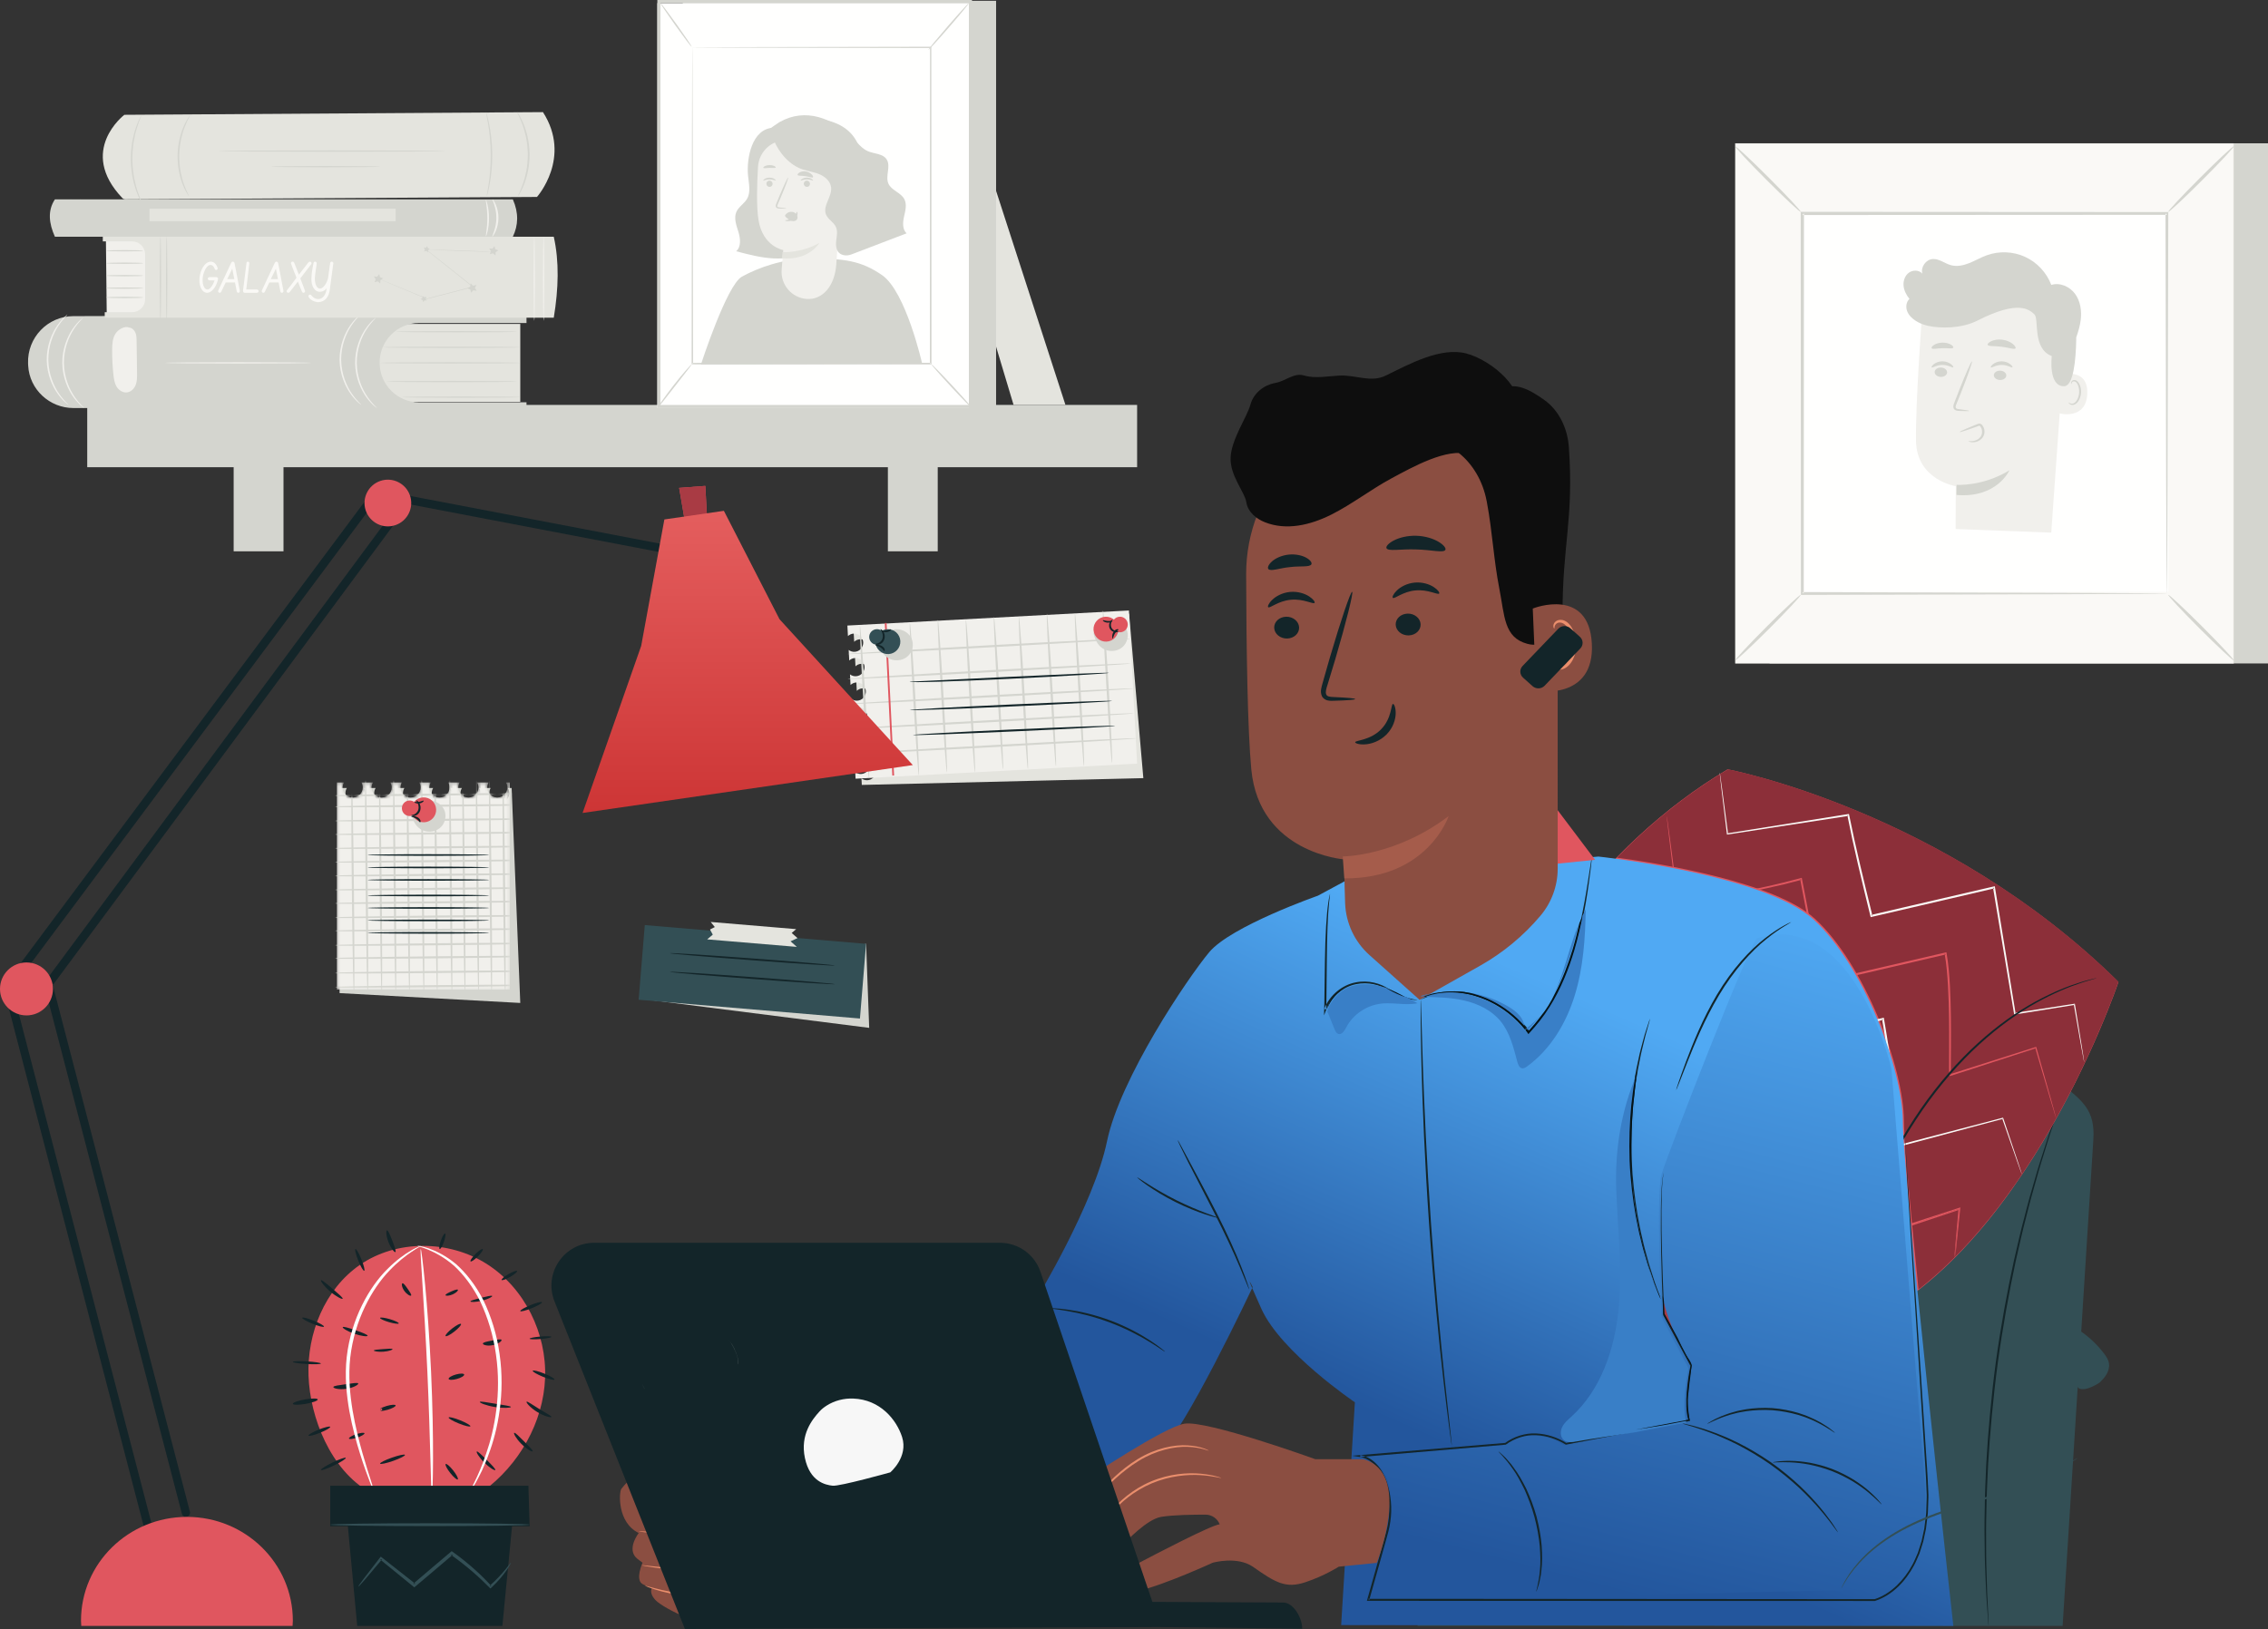<svg xmlns="http://www.w3.org/2000/svg" xmlns:xlink="http://www.w3.org/1999/xlink" width="728" height="523" viewBox="0 0 728 523">
    <rect x="0" y="0" width="728" height="523" fill="#333333" stroke="none"/>
    <defs>
        <linearGradient id="41vhh6e7wc" x1="50%" x2="50%" y1="0%" y2="100%">
            <stop offset="0%" stop-color="#E45E5E"/>
            <stop offset="100%" stop-color="#CD3535"/>
        </linearGradient>
        <linearGradient id="5ycdpq77td" x1="80.173%" x2="50%" y1="26.977%" y2="73.023%">
            <stop offset="0%" stop-color="#50A9F3"/>
            <stop offset="100%" stop-color="#23569D"/>
        </linearGradient>
        <linearGradient id="7iz8wemloe" x1="71.824%" x2="50%" y1="0%" y2="100%">
            <stop offset="0%" stop-color="#50A9F3"/>
            <stop offset="100%" stop-color="#23569D"/>
        </linearGradient>
        <path id="30crqremua" d="M54.403.18c.283.48.45 1.037.45 1.635 0 1.776-1.442 3.218-3.223 3.218-1.78 0-3.224-1.442-3.224-3.218 0-.598.168-1.155.453-1.635H45.12c.283.48.45 1.037.45 1.635 0 1.776-1.443 3.218-3.223 3.218-1.78 0-3.223-1.442-3.223-3.218 0-.598.166-1.155.451-1.635h-3.739c.285.48.452 1.037.452 1.635 0 1.776-1.444 3.218-3.223 3.218-1.78 0-3.224-1.442-3.224-3.218 0-.598.167-1.155.452-1.635h-3.739c.285.48.452 1.037.452 1.635 0 1.776-1.444 3.218-3.223 3.218-1.78 0-3.223-1.442-3.223-3.218 0-.598.166-1.155.451-1.635h-3.74c.286.48.453 1.037.453 1.635 0 1.776-1.444 3.218-3.224 3.218-1.78 0-3.223-1.442-3.223-3.218 0-.598.167-1.155.452-1.635H7.99c.286.48.453 1.037.453 1.635 0 1.776-1.444 3.218-3.224 3.218-1.78 0-3.223-1.442-3.223-3.218 0-.598.167-1.155.452-1.635H.106v66.527h55.53V.18h-1.233"/>
    </defs>
    <g fill="none" fill-rule="evenodd">
        <g>
            <g>
                <path fill="#E4E4DE" d="M318.993 59L342 130 325.343 130 318 105.517 318.993 59" transform="translate(-656 -169) translate(656 169)"/>
                <path fill="#D4D5CF" d="M28 150L365 150 365 130 28 130z" transform="translate(-656 -169) translate(656 169)"/>
                <path fill="#D4D5CF" d="M75 177L91 177 91 146 75 146zM285 177L301 177 301 146 285 146z" transform="translate(-656 -169) translate(656 169)"/>
                <path fill="#E4E4DE" d="M39.913 36.86S24.79 48.378 39.28 63.594c.247.26.599.407.958.406l132.127-.771s11.283-12.651 1.92-27.229l-134.37.86" transform="translate(-656 -169) translate(656 169)"/>
                <path fill="#D4D5CF" d="M143 48.5c0 .117-16.342.212-36.497.212C86.341 48.712 70 48.617 70 48.5c0-.117 16.34-.212 36.503-.212 20.155 0 36.497.095 36.497.212M122 53.5c0 .117-7.836.212-17.5.212-9.667 0-17.5-.096-17.5-.212 0-.117 7.833-.212 17.5-.212 9.664 0 17.5.095 17.5.213M156.237 63c-.076-.023.256-1.508.617-3.939.364-2.429.7-5.819.674-9.575-.035-3.758-.43-7.14-.834-9.562-.402-2.423-.76-3.9-.684-3.924.031-.01.15.35.34 1.01.194.658.426 1.628.67 2.839.492 2.42.943 5.834.979 9.632.027 3.797-.366 7.22-.817 9.649-.223 1.216-.44 2.19-.624 2.853-.176.665-.29 1.027-.32 1.017M166.008 36c.036-.017.26.319.638.943.195.311.418.698.637 1.164.224.464.505.983.73 1.589.513 1.19.981 2.655 1.364 4.309.351 1.66.594 3.512.623 5.465.007 1.954-.205 3.81-.526 5.475-.353 1.66-.795 3.133-1.286 4.33-.215.608-.487 1.132-.703 1.599-.21.47-.426.858-.615 1.172-.367.63-.586.97-.622.953-.1-.044.7-1.444 1.552-3.844.436-1.196.831-2.656 1.15-4.293.286-1.643.477-3.468.472-5.387-.029-1.92-.253-3.741-.568-5.379-.349-1.632-.77-3.086-1.226-4.276-.895-2.387-1.718-3.775-1.62-3.82M60.655 63c-.032.02-.244-.297-.602-.888-.185-.293-.397-.66-.604-1.106-.21-.445-.478-.94-.689-1.527-.481-1.145-.916-2.572-1.258-4.186-.312-1.621-.514-3.435-.501-5.345.036-1.911.286-3.719.64-5.331.385-1.605.857-3.018 1.368-4.15.225-.58.507-1.069.73-1.507.217-.441.438-.802.631-1.09.374-.58.594-.89.623-.87.09.057-.742 1.339-1.644 3.615-.461 1.132-.887 2.532-1.24 4.11-.32 1.588-.55 3.359-.586 5.23-.014 1.87.17 3.647.449 5.24.312 1.59.7 3 1.132 4.145.843 2.301 1.64 3.606 1.55 3.66M45.994 66c-.03.018-.245-.335-.612-.991-.19-.327-.408-.733-.623-1.228-.22-.49-.496-1.04-.72-1.685-.507-1.265-.976-2.834-1.364-4.61-.359-1.786-.618-3.784-.671-5.896-.032-2.113.146-4.123.431-5.922.317-1.796.722-3.386 1.178-4.675.196-.655.452-1.216.65-1.718.195-.505.397-.921.573-1.256.341-.674.542-1.037.572-1.018.085.048-.676 1.535-1.475 4.117-.408 1.286-.773 2.863-1.06 4.633-.257 1.776-.418 3.75-.389 5.828.054 2.074.296 4.038.624 5.8.358 1.755.786 3.312 1.245 4.576.903 2.543 1.724 3.99 1.641 4.044" transform="translate(-656 -169) translate(656 169)"/>
                <path fill="#E4E4DE" d="M167 104v25h-49v-25h49" transform="translate(-656 -169) translate(656 169)"/>
                <path fill="#D4D5CF" d="M9.01 116.667c.007.224.017.449.03.675C9.436 125.043 15.92 131 23.566 131H169v-1.842h-34.524c-6.97 0-12.618-5.698-12.618-12.727 0-7.03 5.649-12.727 12.618-12.727H169V101l-145.478.496c-8.211.028-14.813 6.893-14.512 15.17" transform="translate(-656 -169) translate(656 169)"/>
                <path fill="#D4D5CF" d="M167 116.5c0 .117-10.074.212-22.499.212-12.43 0-22.501-.095-22.501-.212 0-.117 10.072-.212 22.501-.212 12.425 0 22.499.095 22.499.212M166 122.5c0 .117-9.403.212-21 .212-11.598 0-21-.095-21-.212 0-.117 9.402-.212 21-.212 11.597 0 21 .095 21 .212M167 127.5c0 .118-8.507.212-18.999.212-10.496 0-19.001-.094-19.001-.212 0-.117 8.505-.212 19.001-.212 10.492 0 18.999.096 18.999.213M167 111.5c0 .117-9.85.212-21.999.212-12.153 0-22.001-.095-22.001-.212 0-.116 9.848-.212 22.001-.212 12.15 0 21.999.096 21.999.212M166 106.5c0 .117-8.73.212-19.5.212-10.772 0-19.5-.096-19.5-.213 0-.115 8.728-.21 19.5-.21 10.77 0 19.5.094 19.5.21" transform="translate(-656 -169) translate(656 169)"/>
                <path fill="#F1F0EC" d="M26.67 102.001c.078.084-1.365 1.225-2.969 3.687-1.6 2.42-3.234 6.35-3.188 10.889.057 4.542 1.78 8.43 3.434 10.81 1.658 2.421 3.126 3.527 3.05 3.611-.017.024-.391-.232-1.008-.777-.619-.543-1.454-1.408-2.335-2.611-1.762-2.37-3.594-6.343-3.653-11.027-.047-4.682 1.696-8.7 3.403-11.111.853-1.224 1.67-2.111 2.275-2.67.604-.558.973-.823.99-.8" transform="translate(-656 -169) translate(656 169)"/>
                <path fill="#F1F0EC" d="M21.669 101.001c.078.083-1.365 1.225-2.969 3.687-1.6 2.42-3.234 6.35-3.188 10.889.057 4.54 1.78 8.43 3.434 10.81 1.659 2.421 3.126 3.527 3.051 3.611-.018.024-.391-.233-1.009-.777-.617-.543-1.453-1.408-2.334-2.612-1.762-2.368-3.595-6.342-3.653-11.026-.047-4.682 1.694-8.7 3.403-11.11.853-1.225 1.668-2.112 2.275-2.67.603-.56.973-.825.99-.802M120.67 102.001c.078.084-1.365 1.225-2.97 3.687-1.6 2.42-3.232 6.35-3.188 10.889.057 4.542 1.78 8.43 3.434 10.81 1.66 2.421 3.127 3.527 3.051 3.611-.017.024-.39-.232-1.008-.777-.618-.543-1.453-1.408-2.334-2.611-1.762-2.37-3.596-6.343-3.654-11.027-.047-4.682 1.695-8.7 3.404-11.111.852-1.224 1.669-2.111 2.275-2.67.604-.558.971-.823.99-.8" transform="translate(-656 -169) translate(656 169)"/>
                <path fill="#F1F0EC" d="M115.67 101.001c.077.083-1.366 1.225-2.969 3.687-1.6 2.42-3.234 6.35-3.189 10.889.057 4.54 1.78 8.43 3.435 10.81 1.658 2.421 3.126 3.527 3.05 3.611-.017.024-.391-.233-1.008-.777-.619-.543-1.454-1.408-2.333-2.612-1.764-2.368-3.597-6.342-3.655-11.026-.047-4.682 1.694-8.7 3.403-11.11.853-1.225 1.67-2.112 2.275-2.67.604-.56.973-.825.99-.802M43.993 119.79l-.143-10.322c-.013-.9-.03-1.823-.378-2.658s-1.106-1.576-2.038-1.654c-1.344-.572-3.439.505-4.378 1.994-.938 1.49-1.042 3.317-1.054 5.058-.02 2.723.116 5.447.41 8.155.141 1.287.33 2.61 1 3.733.669 1.124 1.933 2.012 3.274 1.893 1.33-.117 2.398-1.192 2.868-2.394.47-1.202.458-2.52.44-3.805M100 116.5c0 .117-10.523.212-23.5.212-12.98 0-23.5-.095-23.5-.212 0-.117 10.52-.212 23.5-.212 12.977 0 23.5.095 23.5.212M34.26 101L34 77 46.568 77 47 101 34.26 101" transform="translate(-656 -169) translate(656 169)"/>
                <path fill="#D4D5CF" d="M46 80.5c0 .117-2.687.212-6 .212s-6-.095-6-.212c0-.117 2.687-.212 6-.212s6 .095 6 .212M46 84.5c0 .117-2.687.212-6 .212s-6-.095-6-.212c0-.117 2.687-.212 6-.212s6 .095 6 .212M46 88.5c0 .117-2.687.212-6 .212s-6-.095-6-.212c0-.117 2.687-.212 6-.212s6 .095 6 .212M46 92.5c0 .117-2.687.212-6 .212s-6-.095-6-.212c0-.117 2.687-.212 6-.212s6 .095 6 .212M46 95.5c0 .117-2.687.212-6 .212s-6-.095-6-.212c0-.116 2.687-.212 6-.212s6 .096 6 .212" transform="translate(-656 -169) translate(656 169)"/>
                <path fill="#E4E4DE" d="M33 76h144.752c1.787 7.965 1.536 16.73 0 26H33.618v-1.768h8.808c2.296 0 4.159-1.867 4.159-4.17V81.672c0-2.302-1.863-4.169-4.159-4.169H33V76" transform="translate(-656 -169) translate(656 169)"/>
                <path fill="#FAF9F6" d="M67.252 88.98h2.261l.245.064c.16.1.242.248.242.45l-.018.152c-.045.202-.095.405-.152.609-.317 1.088-.788 1.986-1.417 2.695-.624.7-1.265 1.05-1.927 1.05l-.273-.019c-.616-.1-1.129-.49-1.537-1.173-.452-.763-.676-1.719-.676-2.867 0-.674.089-1.355.268-2.043.287-1.11.736-2.028 1.343-2.759.635-.76 1.316-1.139 2.037-1.139.304 0 .589.067.856.205.584.303 1.025.882 1.32 1.738l.054.238-.067.255c-.097.17-.236.255-.42.255l-.15-.025c-.159-.056-.263-.163-.311-.321l-.025-.045c-.073-.21-.164-.397-.273-.563-.296-.455-.655-.68-1.082-.68-.248 0-.497.095-.746.286-.475.359-.887.982-1.235 1.87-.357.912-.536 1.806-.536 2.686 0 .844.13 1.547.39 2.11.287.623.68.934 1.18.934.336-.004.7-.235 1.093-.694.483-.57.869-1.307 1.16-2.212-1.04 0-1.582-.006-1.622-.02-.352-.059-.533-.251-.541-.575l.05-.174c.088-.191.258-.287.509-.287M74.552 86.25l-1.614 3.362h2.278l-.664-3.362zm.65-1.993l.064.174c.103.353.672 3.324 1.71 8.913l.024.128-.072.263c-.103.177-.247.265-.433.265l-.083-.006c-.207-.035-.34-.153-.4-.356l-.579-2.961h-2.982l-1.48 3.071c-.137.168-.286.252-.45.252l-.283-.084c-.158-.108-.238-.252-.238-.434l.033-.154c.09-.207.24-.531.444-.975 2.087-4.516 3.334-7.178 3.744-7.992.117-.236.285-.357.504-.361.209.004.367.09.477.257zM82.482 94h-4l-.255-.084c-.115-.09-.19-.272-.227-.542v-.005c0-.176.369-3.13 1.105-8.863l.024-.19c.083-.21.227-.316.429-.316l.22.059c.167.094.25.246.25.457-.033.39-.124 1.2-.27 2.43-.458 3.783-.697 5.78-.717 5.99h3.4l.255.052c.203.09.304.25.304.482l-.024.168c-.067.2-.232.318-.494.362M88.552 86.25l-1.615 3.362h2.279l-.664-3.362zm.65-1.993l.064.174c.103.353.674 3.324 1.71 8.913l.024.128-.072.263c-.103.177-.247.265-.433.265l-.083-.006c-.207-.035-.34-.153-.4-.356l-.579-2.961h-2.982l-1.434 2.972-.046.099c-.137.168-.286.252-.45.252l-.283-.084c-.158-.108-.238-.252-.238-.434l.033-.154c.09-.207.24-.531.444-.975 2.087-4.516 3.334-7.178 3.744-7.992.117-.236.285-.357.504-.361.209.004.367.09.477.257zM96.397 89.372c.357.939.634 1.662.829 2.172.473 1.235.71 1.888.71 1.956l-.088.263c-.11.158-.263.237-.459.237-.204-.004-.355-.12-.453-.349l-.087-.219c-.249-.539-.659-1.557-1.226-3.055l-2.595 3.351c-.145.177-.305.268-.486.272l-.282-.071c-.174-.1-.26-.242-.26-.433l.008-.109c.013-.078.103-.217.273-.42.87-1.062 1.83-2.327 2.882-3.795-.112-.288-.215-.56-.317-.818-.974-2.472-1.462-3.75-1.462-3.833l.068-.264c.1-.172.248-.257.444-.257.236.004.407.1.51.286l1.531 3.901 3.06-3.936c.13-.16.292-.241.486-.245l.25.058c.178.094.267.248.267.461l-.056.237-3.547 4.61M106.48 84l.24.056c.174.092.267.237.28.433-.714 5.45-1.107 8.395-1.181 8.834-.164.929-.475 1.696-.934 2.303-.696.916-1.66 1.374-2.894 1.374-.398 0-.863-.12-1.395-.358-.744-.334-1.257-.77-1.537-1.305L99 95.092l.072-.25c.104-.168.253-.251.446-.251.158.004.289.073.397.207.646.815 1.388 1.225 2.233 1.23.67-.005 1.247-.289 1.73-.85.55-.647.87-1.53.963-2.651-.17.253-.385.473-.643.66-.472.33-.994.493-1.564.493l-.292-.018c-.666-.092-1.218-.474-1.655-1.149-.484-.748-.726-1.686-.726-2.81 0-.51.024-1.037.071-1.582.082-.852.28-2.063.59-3.632l.046-.145c.09-.23.246-.344.466-.344l.254.068c.174.097.26.23.26.401 0 .26-.081.9-.24 1.923-.23 1.504-.344 2.483-.344 2.94 0 .935.13 1.698.39 2.285.297.687.728 1.03 1.29 1.03l.175-.02c.424-.083.859-.42 1.304-1.01.512-.676.87-1.45 1.078-2.323l.661-4.806.065-.214c.096-.183.246-.274.454-.274" transform="translate(-656 -169) translate(656 169)"/>
                <path fill="#F1F0EC" d="M171.5 103c-.117 0-.212-6.044-.212-13.5 0-7.457.095-13.5.212-13.5.117 0 .212 6.043.212 13.5 0 7.456-.095 13.5-.212 13.5" transform="translate(-656 -169) translate(656 169)"/>
                <path fill="#D4D5CF" d="M53.5 103c-.117 0-.212-6.044-.212-13.5 0-7.457.095-13.5.212-13.5.117 0 .212 6.043.212 13.5 0 7.456-.095 13.5-.212 13.5" transform="translate(-656 -169) translate(656 169)"/>
                <path fill="#F1F0EC" d="M174.5 103c-.117 0-.212-6.044-.212-13.5 0-7.457.095-13.5.212-13.5.118 0 .212 6.043.212 13.5 0 7.456-.094 13.5-.212 13.5" transform="translate(-656 -169) translate(656 169)"/>
                <path fill="#D4D5CF" d="M51.5 103c-.117 0-.212-6.044-.212-13.5 0-7.457.095-13.5.213-13.5.116 0 .21 6.043.21 13.5 0 7.456-.094 13.5-.21 13.5M136.767 80.045l-.022-.045 15.122 12.021.133.106-.166.044-2.013.521-12.765 3.302-.027.006-.025-.01-11.57-4.835c-1.401-.591-2.51-1.06-3.276-1.382l-.864-.373-.222-.098-.072-.037.077.026.227.087c.206.081.497.198.874.35l3.291 1.342 11.597 4.778-.05-.004c3.824-.994 8.17-2.123 12.762-3.318l2.011-.52-.032.148-15.09-12.06-.022-.017-.001-.027" transform="translate(-656 -169) translate(656 169)"/>
                <path fill="#D4D5CF" d="M151.063 91L151.855 91.719 152.917 91.498 152.453 92.446 153 93.351 151.921 93.218 151.198 94 150.995 92.97 150 92.547 150.953 92.043 151.063 91M135.633 95L136.182 95.448 136.869 95.259 136.604 95.911 137 96.496 136.288 96.449 135.846 97 135.67 96.32 135 96.076 135.604 95.702 135.633 95M120 88.763L121.067 88.83 121.728 88 121.995 89.02 123 89.382 122.096 89.948 122.056 91 121.232 90.329 120.202 90.617 120.597 89.638 120 88.763M157 79.764L158.068 79.83 158.728 79 158.994 80.021 160 80.383 159.096 80.947 159.056 82 158.231 81.328 157.203 81.617 157.596 80.637 157 79.764M136 79.508L136.712 79.553 137.152 79 137.329 79.679 138 79.922 137.397 80.298 137.371 81 136.82 80.553 136.135 80.745 136.397 80.092 136 79.508" transform="translate(-656 -169) translate(656 169)"/>
                <path fill="#D4D5CF" d="M159 80.874c-.003.047-4.93-.082-11.004-.29-6.077-.207-10.999-.413-10.996-.459.003-.046 4.93.084 11.005.29 6.073.207 10.998.412 10.995.46M164.615 76H17.626c-1.926-4.285-2.397-8.355 0-12h146.989c1.927 4.366 1.764 8.336 0 12" transform="translate(-656 -169) translate(656 169)"/>
                <path fill="#E4E4DE" d="M48 71L127 71 127 67 48 67z" transform="translate(-656 -169) translate(656 169)"/>
                <path fill="#D4D5CF" d="M23.99 75.998c-.053.038-.67-.468-1.364-1.48-.696-1.006-1.39-2.554-1.58-4.345-.18-1.792.186-3.418.663-4.511.475-1.101.982-1.69 1.041-1.661.092.04-.266.685-.616 1.774-.355 1.086-.633 2.64-.46 4.352.182 1.71.773 3.2 1.345 4.215.57 1.022 1.055 1.602.972 1.656M26.99 75.998c-.05.038-.67-.468-1.363-1.48-.696-1.006-1.39-2.554-1.58-4.345-.181-1.792.185-3.418.663-4.511.475-1.101.982-1.69 1.04-1.661.094.04-.264.685-.615 1.774-.355 1.086-.633 2.64-.46 4.352.18 1.71.773 3.2 1.345 4.215.57 1.022 1.054 1.602.97 1.656" transform="translate(-656 -169) translate(656 169)"/>
                <path fill="#F1F0EC" d="M158.02 75.998c-.206-.057 1.31-2.61 1.305-5.992.054-3.382-1.424-5.948-1.22-6.004.123-.086 1.943 2.481 1.894 6.008-.002 3.525-1.86 6.076-1.98 5.988" transform="translate(-656 -169) translate(656 169)"/>
                <g>
                    <path fill="#F1F0EC" d="M.989 75.865c-.161-.036.456-2.62.44-5.861.007-3.243-.617-5.826-.457-5.864.123-.046.997 2.535.99 5.862.014 3.326-.852 5.91-.973 5.863" transform="translate(-656 -169) translate(656 169) translate(155)"/>
                    <path fill="#D4D5CF" d="M64.156 0.254L164.734 0.254 164.734 131.975 64.842 131.975 64.156 0.254" transform="translate(-656 -169) translate(656 169) translate(155)"/>
                </g>
                <path fill="#FFFFFE" d="M211 131L311 131 311 1 211 1z" transform="translate(-656 -169) translate(656 169)"/>
                <path fill="#D4D5CF" d="M211.993 130.008h99.014V.993h-99.014v129.015zM211 131h101V0H211v131z" transform="translate(-656 -169) translate(656 169)"/>
                <path fill="#FFFFFE" d="M222 117L299 117 299 15 222 15z" transform="translate(-656 -169) translate(656 169)"/>
                <path fill="#D4D5CF" d="M222.234 15.212s.009.17.014.493c.002.333.006.807.013 1.427l.027 5.53c.015 4.837.037 11.892.063 20.824l.116 73.255-.233-.232 76.5-.024h.008l-.258.256.046-101.529.212.211-55.554-.109-15.47-.055-4.074-.024c-.923-.008-1.41-.023-1.41-.023s.457-.016 1.365-.024l4.034-.023 15.421-.054 55.688-.11.213-.001v.212l.045 101.53V117h-.267l-76.499-.025H222l.001-.234.116-73.406.062-20.77.027-5.485c.007-.61.012-1.075.014-1.403.005-.313.014-.465.014-.465M211.005 130.998c-.061-.041.482-.873 1.41-2.185.93-1.312 2.245-3.105 3.753-5.047 1.51-1.942 2.936-3.66 4.002-4.875 1.068-1.215 1.77-1.933 1.826-1.89.06.046-.536.845-1.526 2.115l-3.868 4.956-3.876 4.953c-1.007 1.257-1.66 2.015-1.721 1.973M212.004 1.002c.113-.084 2.44 2.982 5.199 6.846 2.759 3.865 4.904 7.066 4.793 7.15-.112.083-2.44-2.982-5.199-6.847-2.759-3.864-4.904-7.065-4.793-7.15" transform="translate(-656 -169) translate(656 169)"/>
                <path fill="#FFFFFE" d="M311 1L298 16" transform="translate(-656 -169) translate(656 169)"/>
                <path fill="#D4D5CF" d="M298.003 15.998c-.105-.099 2.72-3.535 6.308-7.676 3.589-4.141 6.582-7.418 6.686-7.32.105.099-2.72 3.535-6.308 7.676-3.587 4.141-6.582 7.418-6.686 7.32M311.997 130.998c-.11.096-3.107-2.96-6.694-6.823-3.59-3.866-6.41-7.077-6.3-7.173.11-.096 3.107 2.959 6.696 6.825 3.587 3.864 6.407 7.075 6.298 7.17M225 117s8.253-25.476 13.148-28.182c5.274-2.915 13.174-5.738 21.537-5.81 11.35-.099 16.762.736 23.422 5.303C290.793 93.582 296 116.745 296 116.745M248.252 41c-6.936.315-8.63 9.805-8.158 15.218.223 2.567.99 5.354-.28 7.583-.9 1.578-2.676 2.526-3.424 4.185-.91 2.014-.03 4.342.626 6.456.656 2.114.942 4.783-.715 6.222 3.938 1.04 7.91 2.087 11.971 2.3 4.063.21 8.276-.47 11.728-2.666" transform="translate(-656 -169) translate(656 169)"/>
                <path fill="#D4D5CF" d="M243.635 59.208c-4.644-10.604 1.664-17.092 5.776-19.426 2.45-1.39 5.363-1.687 8.183-1.763 2.782-.074 5.594.043 8.29.732 2.696.69 5.283 1.987 7.19 4.007 3.38 3.587 4.17 8.909 3.867 13.818-.355 5.782-2.006 11.49-4.866 16.534-.367.648-.784 1.315-1.439 1.675-.653.36-1.61.284-1.997-.355" transform="translate(-656 -169) translate(656 169)"/>
                <path fill="#F1F0EC" d="M258.98 95.982c4.787.325 8.966-3.803 9.468-11.225L271 47.046l-.177 2.605c.027-1.572-1.148-2.903-2.703-3.065l-14.86-1.538c-5.12-.529-9.64 3.342-9.95 8.509-.342 5.742-.536 12.765.153 17.046 1.385 8.609 7.95 9.685 7.95 9.685l-.513 6.25c-.399 4.865 3.237 9.116 8.08 9.444" transform="translate(-656 -169) translate(656 169)"/>
                <path fill="#D4D5CF" d="M246 58.947c-.017.552.417 1.023.97 1.052.55.028 1.012-.394 1.03-.946.017-.551-.417-1.023-.968-1.052-.553-.03-1.014.395-1.032.946" transform="translate(-656 -169) translate(656 169)"/>
                <path fill="#D4D5CF" d="M245.016 57.952c.126.113.888-.377 1.972-.377 1.084-.014 1.882.466 1.999.35.057-.05-.07-.254-.417-.472-.343-.215-.925-.425-1.602-.421-.675.005-1.242.22-1.569.442-.332.222-.444.427-.383.478M258 58.947c-.017.552.417 1.023.97 1.052.55.028 1.012-.394 1.03-.946.017-.551-.417-1.023-.968-1.052-.553-.03-1.014.395-1.032.946" transform="translate(-656 -169) translate(656 169)"/>
                <path fill="#D4D5CF" d="M257.016 57.952c.126.113.888-.377 1.973-.377 1.082-.014 1.88.466 1.998.35.057-.05-.07-.254-.42-.471-.34-.217-.923-.426-1.6-.422-.674.005-1.241.22-1.568.442-.331.22-.444.427-.383.478M252.406 66.95c.006-.068-.824-.194-2.17-.345-.341-.03-.665-.09-.723-.298-.08-.22.061-.55.225-.904l1.001-2.325c1.39-3.307 2.396-6.029 2.246-6.077-.15-.05-1.397 2.592-2.788 5.903l-.958 2.337c-.128.347-.35.741-.174 1.197.093.227.344.393.563.444.219.06.41.062.58.07 1.354.062 2.194.066 2.198-.003" transform="translate(-656 -169) translate(656 169)"/>
                <path fill="#E4E4DE" d="M251.176 80.958S257.12 81.298 263 78c0 0-3.154 5.675-12 4.933l.176-1.975" transform="translate(-656 -169) translate(656 169)"/>
                <path fill="#D4D5CF" d="M252.13 68.933c.463-.65 1.28-1.008 2.091-.92.564.063 1.133.347 1.476.827.343.48.417 1.163.107 1.623-.348.518-1.08.64-1.7.457-.618-.182-1.152-.61-1.66-1.034-.139-.117-.283-.24-.37-.402-.089-.161-.108-.372 0-.508" transform="translate(-656 -169) translate(656 169)"/>
                <path fill="#D4D5CF" d="M255.804 68c-.195-.009-.194 1.12-1.302 1.926-1.107.808-2.492.684-2.501.842-.018.07.308.219.892.231.574.016 1.41-.146 2.089-.64.677-.493.965-1.15 1.009-1.613.047-.472-.099-.753-.187-.746M256.006 56.135c.108.41 1.2.21 2.485.418 1.287.171 2.322.685 2.493.317.074-.176-.107-.56-.526-.953-.416-.395-1.078-.767-1.849-.881-.77-.114-1.476.058-1.942.32-.47.262-.708.585-.661.78M245.03 53.915c.206.198 1.009-.01 1.975-.022.965-.037 1.783.13 1.971-.079.082-.102-.047-.3-.406-.49-.352-.187-.942-.339-1.605-.323-.664.018-1.239.2-1.574.404-.34.207-.451.412-.36.51" transform="translate(-656 -169) translate(656 169)"/>
                <path fill="#D4D5CF" d="M250.261 39.18c8.196-4.644 17-1.4 23.632 5.315 1.463 1.48 2.783 3.221 4.687 4.044 2.058.89 4.801.745 6.025 2.634 1.432 2.209-.496 5.323.548 7.742.962 2.228 3.993 2.87 5.123 5.016.886 1.685.333 3.73-.086 5.588-.42 1.86-.576 4.093.81 5.39l-17.64 6.748c-.788.301-1.65.438-2.478.27-2.504-.501-2.686-2.837-2.452-4.771.177-1.444.489-2.98-.117-4.3-.715-1.561-2.537-2.4-3.18-3.993-1.136-2.811 2.02-5.74 1.639-8.751-.238-1.893-1.854-3.342-3.59-4.102-1.739-.762-3.65-1.01-5.455-1.592-4.16-1.34-7.584-5.177-9.362-9.45-.893-2.146-.104-4.625 1.896-5.789M568 213L728 213 728 46 568 46z" transform="translate(-656 -169) translate(656 169)"/>
                <path fill="#FAF9F6" d="M557 213L717 213 717 46 557 46z" transform="translate(-656 -169) translate(656 169)"/>
                <path fill="#D4D5CF" d="M557.1 212.9h159.8V46.1H557.1v166.8zm-.1.1h160V46H557v167z" transform="translate(-656 -169) translate(656 169)"/>
                <path fill="#FFFFFE" d="M579 190L696 190 696 68 579 68z" transform="translate(-656 -169) translate(656 169)"/>
                <path fill="#D4D5CF" d="M577.995 191.008c.09.109-1.001 1.382-2.839 3.35-1.836 1.968-4.418 4.63-7.311 7.524-2.895 2.893-5.553 5.471-7.514 7.301-1.962 1.83-3.226 2.91-3.325 2.81-.099-.101.986-1.367 2.823-3.335 1.836-1.969 4.426-4.638 7.329-7.54 2.9-2.9 5.566-5.484 7.527-7.314 1.961-1.83 3.218-2.906 3.31-2.796M696.008 191.005c.109-.091 1.382 1.001 3.35 2.838 1.968 1.837 4.63 4.42 7.524 7.312 2.894 2.894 5.47 5.554 7.301 7.515 1.83 1.96 2.912 3.225 2.81 3.324-.101.1-1.367-.985-3.335-2.823-1.969-1.837-4.638-4.425-7.539-7.328-2.902-2.902-5.485-5.568-7.315-7.53-1.83-1.96-2.906-3.217-2.796-3.308M696.005 67.992c-.091-.109 1.001-1.382 2.838-3.35 1.837-1.968 4.418-4.63 7.312-7.523 2.894-2.895 5.554-5.472 7.514-7.302 1.962-1.83 3.226-2.912 3.325-2.81.099.101-.986 1.367-2.823 3.335-1.838 1.967-4.425 4.637-7.33 7.539-2.901 2.902-5.566 5.485-7.527 7.314-1.962 1.83-3.218 2.907-3.309 2.797M577.992 67.995c-.109.091-1.38-1.001-3.35-2.84-1.968-1.836-4.63-4.416-7.524-7.31-2.893-2.893-5.471-5.553-7.301-7.514-1.83-1.962-2.91-3.226-2.81-3.325.101-.099 1.367.986 3.335 2.824 1.967 1.837 4.637 4.424 7.54 7.328 2.9 2.901 5.485 5.567 7.314 7.528 1.83 1.962 2.906 3.218 2.796 3.309M695.546 190.553c-.009-.008-.018-.208-.026-.592-.007-.416-.016-.977-.026-1.703l-.053-6.589-.118-24.872-.23-88.279.453.452c-34.161.02-74.28.043-117.014.066h-.011l.52-.518c-.027 44.792-.054 86.695-.074 122.035l-.446-.445 84.732.228 23.801.116 6.297.051 1.628.025c.367.01.558.017.567.025.008.008-.166.017-.518.026l-1.579.024c-1.443.012-3.517.03-6.21.051l-23.7.117-85.018.228-.445.001-.002-.447-.073-122.035L578 68h.532l117.014.067H696l-.001.451-.231 88.568c-.052 10.637-.09 19.013-.119 24.77-.022 2.82-.041 4.992-.051 6.501l-.027 1.654c-.009.369-.017.551-.025.542" transform="translate(-656 -169) translate(656 169)"/>
                <path fill="#F1F0EC" d="M661.13 105.157c-12.606-9.755-29.475-11.887-44.09-5.572 0 0-2.188 29.15-2.032 41.844.156 12.694 12.783 14.668 12.783 14.668l-.051 13.743 30.682 1.16L663 106.606l-1.87-1.449" transform="translate(-656 -169) translate(656 169)"/>
                <path fill="#D4D5CF" d="M628.03 155.651s8.226.645 16.97-4.651c0 0-4.01 9.032-17 7.902l.03-3.25" transform="translate(-656 -169) translate(656 169)"/>
                <path fill="#F1F0EC" d="M661.499 120.392c.218-.092 8.772-2.53 8.494 5.984-.28 8.514-8.985 6.484-8.993 6.24-.006-.245.499-12.224.499-12.224" transform="translate(-656 -169) translate(656 169)"/>
                <path fill="#D4D5CF" d="M664.009 129.204c.04-.028.148.116.4.25.246.128.674.226 1.132.061.93-.324 1.751-1.836 1.842-3.488.049-.835-.093-1.635-.353-2.304-.246-.679-.643-1.161-1.103-1.264-.458-.129-.794.154-.908.407-.125.253-.076.439-.122.452-.024.023-.18-.159-.1-.536.04-.18.15-.394.36-.562.213-.173.523-.254.845-.206.67.07 1.253.743 1.54 1.475.323.737.502 1.638.449 2.575-.112 1.846-1.063 3.546-2.332 3.887-.617.147-1.122-.064-1.379-.29-.262-.235-.302-.441-.271-.457M621.001 119.417c-.036.827.829 1.535 1.933 1.58 1.1.048 2.027-.584 2.065-1.412.036-.827-.827-1.536-1.93-1.583-1.104-.046-2.029.587-2.068 1.415" transform="translate(-656 -169) translate(656 169)"/>
                <path fill="#D4D5CF" d="M620.028 117.963c.218.244 1.555-.804 3.453-.798 1.896-.024 3.289 1.01 3.496.764.1-.11-.123-.548-.729-1.016-.597-.465-1.615-.918-2.798-.913-1.181.008-2.177.468-2.749.94-.583.473-.78.915-.673 1.023M640.001 120.416c-.038.828.828 1.536 1.932 1.582 1.103.046 2.028-.585 2.066-1.413.038-.828-.828-1.537-1.93-1.583-1.105-.047-2.03.587-2.068 1.414M639.028 117.963c.219.244 1.556-.804 3.454-.798 1.895-.024 3.289 1.01 3.494.764.101-.11-.119-.548-.728-1.016-.597-.465-1.614-.918-2.797-.913-1.183.008-2.178.468-2.749.94-.582.473-.781.914-.674 1.023M632.069 131.922c.009-.11-1.228-.314-3.232-.56-.507-.05-.988-.147-1.074-.48-.12-.352.093-.879.34-1.448.478-1.179.977-2.418 1.502-3.715 2.086-5.29 3.596-9.64 3.373-9.718-.223-.08-2.094 4.145-4.18 9.435-.502 1.305-.982 2.548-1.439 3.738-.193.554-.523 1.183-.263 1.914.136.366.51.63.835.714.326.096.612.101.862.116 2.016.104 3.268.113 3.276.004M638.01 110.683c.194.609 2.162.32 4.472.637 2.318.264 4.181 1.035 4.488.488.136-.261-.19-.835-.942-1.427-.747-.589-1.94-1.15-3.326-1.325-1.388-.174-2.659.077-3.5.467-.848.39-1.275.87-1.192 1.16M620.052 111.827c.359.4 1.765-.016 3.455-.034 1.69-.072 3.122.268 3.451-.151.144-.204-.08-.605-.706-.984-.617-.378-1.647-.687-2.81-.656-1.16.031-2.166.395-2.755.805-.598.412-.792.824-.635 1.02" transform="translate(-656 -169) translate(656 169)"/>
                <path fill="#D4D5CF" d="M611.02 91.705c-.137-1.569.448-3.253 1.729-4.175 1.28-.921 3.266-.863 4.306.322-.596-2.113 1.137-4.55 3.334-4.69 2.069-.131 3.835 1.428 5.835 1.975 1.952.534 4.047.072 5.925-.682 1.879-.754 3.634-1.795 5.535-2.487 3.968-1.445 8.503-1.265 12.34.493 3.837 1.757 6.932 5.068 8.418 9.01 2.776-.867 5.93.539 7.64 2.884 1.713 2.345 2.152 5.422 1.81 8.303-.23 1.947-.793 3.827-1.45 5.679 0 .163.016.323.013.485-.13 6.96-.919 15.132-3.898 15.178-5.189.079-3.952-9.67-3.952-9.67-6.369-2.454-3.997-11.97-5.59-13.413-1.59-1.443-4.922-4.797-18.255 1.999-5.179 2.638-12.062 2.556-15.82 1.705l-.332-.066-.077-.016-.111-.044c-1.198-.311-2.353-.775-3.42-1.447-1.207-.763-2.305-1.794-2.817-3.124s-.32-2.992.728-3.962c-.986-1.231-1.755-2.689-1.892-4.257M631.839 141.642c.022-.123.975.226 2.316-.257.648-.234 1.359-.699 1.75-1.427.392-.72.47-1.695.057-2.548-.094-.213-.237-.408-.378-.582-.173-.163-.14-.154-.328-.13-.178.043-.463.164-.696.245l-.712.26c-.93.338-1.772.633-2.483.87-1.422.477-2.321.728-2.363.64-.044-.089.78-.5 2.148-1.091.683-.297 1.503-.638 2.416-1.008l.703-.282c.254-.094.447-.195.795-.293.169-.043.409-.067.644.017.23.083.37.222.478.339.194.233.365.47.488.739.51 1.065.387 2.243-.132 3.116-.531.893-1.436 1.394-2.205 1.599-.782.216-1.453.164-1.882.066-.432-.103-.634-.234-.616-.273" transform="translate(-656 -169) translate(656 169)"/>
                <path fill="#334F55" d="M481.127 361.802c1.61-9.871 10.08-17.164 20.09-17.297 43.456-.578 154.109-1.577 160.044 3.13 7.395 5.867 11.261 8.87 10.682 18.177-.532 8.551-9.867 156.188-9.867 156.188H455l26.127-160.198" transform="translate(-656 -169) translate(656 169)"/>
                <path fill="#132529" d="M638.328 522c-.012 0-.032-.149-.06-.436-.029-.323-.064-.746-.11-1.283l-.359-4.933c-.162-2.142-.329-4.765-.423-7.816-.108-3.049-.302-6.52-.305-10.363l-.068-6.03c-.018-2.097.051-4.28.078-6.538.017-4.518.265-9.34.477-14.417.573-10.141 1.534-21.277 3.085-32.903 1.606-11.62 3.646-22.614 5.8-32.543 1.147-4.951 2.195-9.664 3.383-14.026.578-2.184 1.091-4.304 1.668-6.32l1.673-5.796c1.027-3.702 2.14-6.997 3.057-9.907.904-2.917 1.764-5.398 2.491-7.42l1.661-4.66c.188-.503.335-.904.448-1.206.104-.27.163-.407.174-.403.01.004-.028.147-.111.426l-.386 1.226-1.543 4.698c-.691 2.032-1.515 4.526-2.386 7.45-.882 2.917-1.963 6.217-2.96 9.924-.52 1.849-1.065 3.783-1.63 5.8-.563 2.016-1.066 4.14-1.631 6.321-1.164 4.362-2.19 9.074-3.32 14.02-2.117 9.924-4.136 20.901-5.74 32.505-1.546 11.606-2.527 22.722-3.13 32.848-.23 5.067-.497 9.881-.539 14.394-.036 2.255-.12 4.434-.114 6.528l.025 6.024c-.026 3.838.135 7.307.207 10.355.06 3.048.19 5.672.313 7.815.102 2.113.18 3.77.236 4.94l.046 1.285c.006.291.005.441-.007.441M521.767 418.2c-.005-.024.102-.066.318-.128.216-.052.549-.096.975-.057.844.063 2.106.578 3.056 1.872.988 1.271 1.228 3.478.308 5.394-.446.955-1.13 1.858-2.043 2.536-.915.686-2.05 1.093-3.236 1.171-1.183.074-2.392-.202-3.332-.9-.963-.67-1.542-1.761-1.73-2.817-.357-2.15.486-4.084 1.6-5.184 2.347-2.075 4.426-2.147 4.38-1.944-.01.025-.115.013-.32.06-.207.05-.508.15-.883.312-.736.333-1.834.882-2.85 1.917-.964 1.02-1.682 2.84-1.33 4.716.183.92.681 1.83 1.504 2.392.802.585 1.862.83 2.921.764 1.06-.068 2.088-.434 2.9-1.034.82-.599 1.455-1.41 1.872-2.266.854-1.73.693-3.66-.141-4.835-.813-1.205-1.937-1.755-2.713-1.89-.458-.089-.806-.077-1.016-.067-.154.008-.237.016-.24-.013M554 399.44c-.005.054-.386.017-1.079-.02-.94-.05-2.46-.101-4.4.08-3.342.29-8 1.49-12.223 4.44-4.222 2.952-6.943 6.91-8.36 9.943-1.446 3.052-1.802 5.151-1.928 5.117-.036-.008.021-.533.228-1.466.206-.934.604-2.266 1.284-3.841 1.333-3.136 4.064-7.247 8.406-10.282 4.341-3.031 9.147-4.187 12.555-4.366 1.717-.101 3.108-.018 4.058.107.95.125 1.465.25 1.459.288" transform="translate(-656 -169) translate(656 169)"/>
                <path fill="#132529" d="M494.005 437.998c-.036-.018.122-.42.493-1.102.366-.685.977-1.634 1.86-2.708 1.74-2.146 4.78-4.732 8.81-6.123 4.034-1.392 7.999-1.224 10.671-.602 1.347.304 2.403.68 3.106.996.704.311 1.071.53 1.054.567-.044.119-1.589-.615-4.252-1.094-2.635-.488-6.47-.57-10.363.773-3.892 1.344-6.877 3.78-8.67 5.798-1.82 2.026-2.603 3.56-2.709 3.495M533.996 442.995c-.045.064-.865-.471-2.025-1.57-1.16-1.093-2.628-2.792-3.91-4.929-1.278-2.142-2.109-4.28-2.553-5.866-.447-1.591-.56-2.613-.488-2.63.194-.063 1.034 3.956 3.565 8.136 2.488 4.206 5.545 6.697 5.41 6.859M591.767 420.2c-.006-.023.102-.066.318-.128.217-.052.548-.096.976-.057.844.063 2.106.576 3.055 1.872.988 1.272 1.228 3.478.309 5.394-.447.956-1.13 1.856-2.043 2.537-.915.684-2.052 1.093-3.237 1.17-1.183.073-2.391-.203-3.333-.9-.962-.67-1.542-1.762-1.729-2.816-.357-2.15.485-4.083 1.6-5.185 2.346-2.073 4.426-2.148 4.381-1.944-.011.026-.116.012-.32.06-.208.049-.509.152-.884.313-.735.333-1.833.88-2.849 1.918-.966 1.02-1.683 2.84-1.331 4.714.182.92.681 1.829 1.503 2.39.802.586 1.863.832 2.923.767 1.061-.07 2.088-.435 2.9-1.033.82-.599 1.454-1.41 1.87-2.269.855-1.729.695-3.659-.14-4.833-.813-1.208-1.936-1.756-2.713-1.89-.461-.09-.808-.08-1.02-.068-.15.008-.232.016-.236-.013M624 401.442c-.005.054-.386.016-1.08-.021-.94-.051-2.46-.102-4.4.077-3.342.292-7.999 1.49-12.223 4.44-4.222 2.954-6.942 6.911-8.359 9.944-1.445 3.052-1.8 5.151-1.927 5.118-.038-.008.02-.533.228-1.467.204-.931.602-2.266 1.284-3.84 1.333-3.134 4.062-7.245 8.404-10.281 4.342-3.033 9.147-4.188 12.556-4.367 1.716-.1 3.108-.018 4.058.107.95.125 1.464.25 1.459.29" transform="translate(-656 -169) translate(656 169)"/>
                <path fill="#132529" d="M564.005 439.998c-.036-.02.122-.42.491-1.103.369-.684.978-1.635 1.86-2.708 1.743-2.144 4.78-4.731 8.812-6.124 4.033-1.39 8-1.221 10.672-.599 1.346.303 2.402.68 3.106.993.704.312 1.071.531 1.053.569-.045.118-1.59-.616-4.251-1.093-2.637-.488-6.47-.573-10.365.772-3.892 1.345-6.878 3.78-8.67 5.798-1.819 2.024-2.602 3.561-2.708 3.495M603.996 444.995c-.045.063-.864-.472-2.024-1.57-1.162-1.094-2.628-2.794-3.91-4.93-1.278-2.141-2.11-4.28-2.555-5.866-.447-1.589-.56-2.612-.486-2.628.193-.066 1.032 3.953 3.563 8.133 2.49 4.206 5.547 6.698 5.412 6.861" transform="translate(-656 -169) translate(656 169)"/>
                <path fill="#E0565F" d="M680 315.276C624.114 260.148 554.537 247 554.537 247c-41.37 24.625-69.287 65.969-90.537 115.598 35.644 32.935 81.488 64.497 120.711 67.402C646.744 414.34 680 315.276 680 315.276" transform="translate(-656 -169) translate(656 169)"/>
                <path fill="#8C2F39" d="M615.824 414c-.746-7.362-1.447-14.42-2.066-20.88l15.122-5.016c-.43 4.882-.77 8.71-1.002 11.357-.106 1.31-.19 2.322-.247 3.038-.052.684-.056 1.039-.056 1.039s.062-.35.143-1.033c.075-.71.185-1.72.327-3.028l1.177-11.587.026-.244-.236.076c-4.27 1.387-9.412 3.06-15.294 4.972-.762-7.97-1.401-15.025-1.854-20.645l-.366-5.225-.164-2.166c-.008-.096-.015-.183-.023-.26-.12-2-.184-3.558-.184-4.612 0-16.75-12.586-50.25-28.666-64.906-12.836-11.695-49.268-17.613-63.461-19.528 10.667-10.965 22.482-20.51 35.661-28.352 0 0 69.508 13.132 125.339 68.19 0 0-6.415 19.102-18.864 41.846l-.466.85c-10.687 19.366-25.717 41.219-44.846 56.114" transform="translate(-656 -169) translate(656 169)"/>
                <path fill="#E0565F" d="M659.998 359c-.009.002-.055-.125-.137-.379-.09-.28-.207-.656-.358-1.138-.31-1.034-.755-2.516-1.33-4.426l-4.903-16.661.248.133-27.356 8.872.174-.17-.076.144-.335.092-.174-.175-.047-.202-.03-.293-.025-.56-.018-1.114-.002-2.245.022-4.596c.01-3.108.008-6.312-.038-9.596-.048-3.283-.136-6.65-.325-10.08-.201-3.425-.463-6.933-1.083-10.429l.388.253-24.87 5.782-15.163 3.517-.33.077-.062-.332-6.34-33.22.37.231c-15.253 4.113-28.963 6.057-39.728 6.947l-.202.016-.024-.199-2.443-20.055c-.27-2.311-.477-4.102-.623-5.346-.06-.585-.109-1.042-.145-1.378-.03-.31-.04-.469-.03-.47.01-.001.04.155.089.462l.203 1.371.73 5.333 2.635 20.03-.227-.182c10.741-.96 24.407-2.96 39.609-7.103l.31-.086.06.316c1.981 10.295 4.132 21.46 6.394 33.21l-.392-.255 15.16-3.523 24.874-5.766.329-.075.058.33c.624 3.55.88 7.07 1.075 10.51.184 3.443.266 6.817.306 10.106.039 3.29.031 6.497.011 9.607l-.038 4.596c0 .751-.003 1.5-.005 2.24l.014 1.1.023.54.023.25.007.054c-.024.028.068-.02-.062.04l-.154.072-.058-.034c-.202-.127-.158-.093-.158-.093l-.142-.068.317-.102 27.406-8.726.194-.062.054.194 4.729 16.712c.53 1.922.944 3.414 1.23 4.456.13.487.23.866.305 1.152.066.26.096.391.086.394" transform="translate(-656 -169) translate(656 169)"/>
                <path fill="#FAF9F6" d="M649 377c-.009.002-.052-.097-.127-.295l-.33-.886-1.24-3.478-4.624-13.238.212.115-32.571 8.709-.3.08-.04-.31c-.776-5.998-1.64-12.442-2.594-19.23-.968-6.786-1.975-13.932-3.284-21.28l.388.254-23.842 5.55-16.145 3.749-.328.077-.064-.332-6.331-33.227.367.23c-15.235 4.115-28.93 6.058-39.681 6.949l-.202.017-.023-.199-2.442-20.062c-.268-2.311-.476-4.102-.622-5.345-.06-.586-.11-1.042-.144-1.378-.03-.31-.04-.469-.03-.47.01-.001.04.155.088.463l.202 1.37.73 5.332c.614 4.687 1.507 11.483 2.631 20.039l-.225-.183c10.728-.96 24.379-2.96 39.563-7.104l.308-.086.06.315 6.389 33.216-.391-.254 16.143-3.756 23.844-5.535.329-.076.059.33c1.304 7.373 2.297 14.519 3.25 21.311.938 6.796 1.784 13.243 2.538 19.248l-.34-.23 32.62-8.526.16-.041.053.156 4.466 13.29 1.154 3.507.284.903c.062.203.088.307.082.311" transform="translate(-656 -169) translate(656 169)"/>
                <path fill="#E0565F" d="M627.326 404s.004-.356.056-1.044l.247-3.053 1.024-11.657.21.168c-8.31 2.767-19.936 6.64-33.877 11.28l-.29.097-.058-.3-9.261-48.146.39.26c-6.67 1.552-13.623 3.17-20.72 4.823-6.608 1.536-13.09 3.04-19.39 4.505l-.329.075-.063-.33c-2.247-11.81-4.383-23.018-6.35-33.347l.366.228c-15.298 4.134-29.028 6.082-39.805 6.974l-.198.017-.024-.198c-1.048-8.606-1.878-15.435-2.45-20.142l-.624-5.36-.146-1.38c-.03-.31-.04-.47-.03-.47.01-.002.039.154.087.463l.203 1.374.73 5.344c.617 4.703 1.513 11.522 2.639 20.12l-.22-.18c10.749-.966 24.437-2.969 39.684-7.131l.307-.084.06.314c1.985 10.325 4.14 21.53 6.408 33.336l-.392-.257 19.387-4.512c7.1-1.648 14.053-3.265 20.725-4.815l.327-.075.064.333c3.384 17.808 6.51 34.255 9.15 48.158l-.345-.204 33.946-11.077.236-.076-.025.245-1.178 11.644c-.143 1.313-.253 2.328-.328 3.042-.081.687-.143 1.038-.143 1.038" transform="translate(-656 -169) translate(656 169)"/>
                <path fill="#FAF9F6" d="M581.998 430c-.007.002-.035-.077-.082-.236-.05-.187-.115-.419-.194-.714l-.718-2.786-2.598-10.573-3.882-16.386c-1.444-6.325-3.122-13.428-4.62-21.235l.351.231-39.876 9.306-.332.077-.062-.333c-.21-1.094-.435-2.273-.663-3.456l-5.665-29.685.385.241c-14.982 4.053-28.677 6.035-39.582 6.935l-.218.019-.025-.216c-1.023-8.416-1.845-15.2-2.417-19.92-.267-2.316-.477-4.123-.622-5.39l-.146-1.4c-.029-.316-.039-.478-.027-.479.01-.001.04.158.091.471.052.343.122.805.208 1.393.175 1.262.423 3.064.74 5.374l2.62 19.894-.243-.198c10.876-.973 24.527-3.01 39.46-7.083l.322-.088.064.33 5.696 29.678c.229 1.184.453 2.363.661 3.456l-.392-.257 39.893-9.236.295-.067.056.299c1.466 7.786 3.11 14.904 4.515 21.232l3.75 16.414 2.441 10.608.63 2.809.15.723c.032.163.043.247.036.248" transform="translate(-656 -169) translate(656 169)"/>
                <path fill="#E0565F" d="M560.99 425c-.04.01-.204-.596-.468-1.709-.276-1.218-.635-2.816-1.073-4.755-.885-4.045-2.08-9.693-3.4-16.094l.392.252-3.751.86c-7.352 1.677-14.012 3.16-18.842 4.2-2.336.492-4.267.896-5.727 1.202-1.357.27-2.11.399-2.121.355-.01-.043.725-.254 2.063-.598 1.449-.356 3.362-.829 5.68-1.4 4.802-1.156 11.448-2.709 18.799-4.387 1.285-.29 2.549-.577 3.752-.85l.327-.076.065.328c1.296 6.397 2.412 12.056 3.184 16.12.36 1.954.655 3.565.88 4.793.194 1.129.28 1.75.24 1.759M513.988 402c-.044.009-.208-.614-.465-1.744l-1.033-4.802c-.844-4.06-1.966-9.674-3.166-15.884l-.214-1.11.402.25c-5.914 1.587-11.292 2.723-15.188 3.423-1.95.35-3.527.603-4.62.753-1.092.152-1.696.21-1.704.167-.007-.043.585-.181 1.663-.407l4.573-.948c3.867-.81 9.212-2.017 15.108-3.608l.336-.09.066.34c.067.35.14.73.215 1.109 1.2 6.21 2.25 11.838 2.978 15.92.336 1.952.614 3.578.832 4.84.181 1.145.26 1.782.217 1.791M467.902 366c-.143.021-.44-1.75-.661-3.96-.221-2.209-.285-4.018-.142-4.04.142-.024.437 1.749.659 3.958.223 2.21.286 4.018.144 4.042" transform="translate(-656 -169) translate(656 169)"/>
                <path fill="#FAF9F6" d="M668.997 341c-.008.001-.035-.103-.08-.31l-.181-.923-.662-3.61c-.564-3.193-1.38-7.817-2.411-13.67l.212.152-19.094 3.066-.247.04-.042-.25-6.758-40.524.385.253-26.066 6.07-13.278 3.084-.313.073-.076-.311c-2.821-11.493-5.445-22.383-7.414-32.423l.333.236-38.775 5.97-.196.03-.024-.195c-.75-6.225-1.342-11.154-1.752-14.562l-.438-3.863c-.043-.417-.075-.744-.1-.995-.02-.223-.025-.337-.016-.338.009-.001.032.11.07.332.036.249.087.574.15.988.125.905.306 2.192.537 3.85l1.928 14.54-.218-.166 38.743-6.174.28-.046.056.281c1.998 10.006 4.642 20.894 7.469 32.375l-.39-.239 13.276-3.088 26.07-6.052.331-.076.054.33c2.486 15.206 4.749 29.056 6.631 40.561l-.29-.21 19.116-2.935.183-.028.03.18 2.238 13.703.568 3.623c.057.39.1.697.132.932.028.21.037.318.03.319" transform="translate(-656 -169) translate(656 169)"/>
                <path fill="#132529" d="M673 314.003c.002.011-.116.055-.35.132-.269.082-.61.189-1.038.321-.906.306-2.286.605-3.986 1.239-3.443 1.12-8.326 3.098-13.989 6.243-5.67 3.128-12.01 7.609-18.338 13.391-6.324 5.784-12.564 12.924-18.216 21.055-5.61 8.17-10.188 16.463-13.958 24.184-3.775 7.724-6.807 14.86-9.272 20.88-2.463 6.023-4.38 10.93-5.718 14.316l-1.551 3.894-.419 1.007c-.097.226-.152.339-.163.335-.01-.004.024-.125.1-.359l.359-1.03c.343-.944.825-2.263 1.437-3.94 1.263-3.413 3.114-8.349 5.525-14.4 2.414-6.048 5.407-13.21 9.16-20.97 3.75-7.754 8.327-16.085 13.962-24.292 5.68-8.17 11.967-15.338 18.348-21.13 6.385-5.79 12.79-10.256 18.52-13.347 5.723-3.11 10.655-5.032 14.135-6.08 1.718-.6 3.111-.86 4.03-1.125l1.057-.257c.24-.056.362-.079.365-.067" transform="translate(-656 -169) translate(656 169)"/>
                <path fill="#E4E4DE" d="M274 202.654l.182 3.396c.482-.466 1.124-.766 1.842-.805 1.602-.086 2.971 1.16 3.058 2.782.086 1.623-1.142 3.008-2.744 3.093-.718.04-1.388-.19-1.918-.602l.18 3.405c.484-.465 1.126-.766 1.844-.805 1.602-.085 2.971 1.16 3.058 2.783.086 1.622-1.142 3.007-2.744 3.094-.719.04-1.39-.192-1.918-.602l.18 3.404c.484-.465 1.126-.766 1.844-.804 1.6-.087 2.971 1.16 3.056 2.782.087 1.623-1.142 3.008-2.742 3.094-.719.039-1.39-.193-1.918-.603l.18 3.404c.484-.465 1.126-.765 1.843-.804 1.602-.085 2.972 1.16 3.057 2.783.087 1.621-1.142 3.008-2.744 3.093-.717.04-1.387-.192-1.918-.602l.182 3.404c.484-.465 1.126-.766 1.843-.804 1.602-.087 2.972 1.16 3.057 2.782.087 1.623-1.142 3.008-2.744 3.094-.717.039-1.387-.192-1.918-.602l.182 3.404c.483-.465 1.126-.766 1.843-.805 1.602-.085 2.97 1.16 3.057 2.783.086 1.623-1.142 3.008-2.744 3.093-.717.04-1.388-.191-1.918-.602l.113 2.113L367 249.825 362.421 197 274 202.654" transform="translate(-656 -169) translate(656 169)"/>
                <path fill="#F1F0EC" d="M272 200.834l.18 3.382c.485-.463 1.126-.762 1.844-.801 1.603-.085 2.971 1.156 3.058 2.772.087 1.617-1.143 2.997-2.745 3.082-.717.04-1.388-.19-1.917-.6l.18 3.393c.485-.464 1.126-.763 1.844-.802 1.602-.086 2.971 1.155 3.058 2.772.086 1.617-1.143 2.997-2.745 3.082-.717.04-1.388-.19-1.917-.599l.18 3.392c.483-.464 1.127-.764 1.844-.802 1.602-.086 2.971 1.156 3.058 2.772.086 1.617-1.142 2.997-2.745 3.083-.717.038-1.388-.192-1.918-.6l.182 3.392c.482-.464 1.124-.764 1.843-.803 1.602-.085 2.971 1.156 3.058 2.773.086 1.617-1.142 2.997-2.745 3.083-.718.039-1.388-.192-1.918-.6l.182 3.391c.482-.462 1.124-.763 1.843-.8 1.602-.087 2.971 1.155 3.058 2.772.086 1.617-1.142 2.997-2.745 3.082-.718.039-1.388-.192-1.918-.6l.182 3.391c.482-.462 1.124-.762 1.843-.8 1.602-.086 2.971 1.155 3.058 2.772.086 1.615-1.142 2.996-2.745 3.082-.718.039-1.388-.19-1.918-.6l.113 2.105L365 245.166 362.368 196 272 200.834" transform="translate(-656 -169) translate(656 169)"/>
                <path fill="#D4D5CF" d="M363 205.023c.009.184-20.355 1.443-45.481 2.811-25.133 1.368-45.509 2.328-45.519 2.143-.01-.184 20.351-1.443 45.485-2.811 25.125-1.368 45.505-2.328 45.515-2.143M363 213.023c.01.185-20.355 1.443-45.48 2.811-25.133 1.368-45.511 2.328-45.52 2.143-.01-.184 20.351-1.443 45.484-2.811 25.127-1.368 45.507-2.328 45.516-2.143M364 221.023c.01.184-20.355 1.443-45.48 2.811-25.134 1.368-45.511 2.328-45.52 2.143-.01-.184 20.35-1.443 45.484-2.811 25.125-1.368 45.506-2.328 45.516-2.143M364 229.023c.01.185-20.355 1.443-45.48 2.811-25.134 1.369-45.51 2.328-45.52 2.143-.009-.185 20.351-1.442 45.485-2.81 25.125-1.369 45.505-2.328 45.515-2.144M365 237.023c.009.185-20.355 1.443-45.48 2.811-25.134 1.369-45.51 2.328-45.52 2.143-.009-.185 20.351-1.442 45.485-2.81 25.125-1.369 45.505-2.328 45.515-2.144" transform="translate(-656 -169) translate(656 169)"/>
                <path fill="#E0565F" d="M286.424 249L284 200.032 284.576 200 287 248.966 286.424 249" transform="translate(-656 -169) translate(656 169)"/>
                <path fill="#D4D5CF" d="M294.956 249c-.2.01-1.012-10.952-1.817-24.482-.804-13.533-1.293-24.508-1.095-24.518.2-.01 1.012 10.95 1.817 24.483.804 13.53 1.293 24.508 1.095 24.517M278.955 250c-.2.01-1.012-10.952-1.815-24.48-.805-13.535-1.294-24.51-1.096-24.52.2-.01 1.013 10.95 1.817 24.484.803 13.529 1.294 24.507 1.094 24.516M303.955 248c-.198.01-1.011-10.952-1.816-24.482-.804-13.533-1.294-24.508-1.094-24.518.198-.01 1.011 10.95 1.816 24.483.803 13.53 1.294 24.508 1.094 24.517M312.956 248c-.2.01-1.013-10.952-1.817-24.482-.803-13.533-1.294-24.51-1.094-24.518.198-.01 1.012 10.95 1.815 24.483.805 13.53 1.294 24.507 1.096 24.517M321.955 247c-.2.01-1.012-10.952-1.816-24.482-.803-13.533-1.294-24.51-1.094-24.518.198-.01 1.012 10.95 1.816 24.483.803 13.53 1.294 24.507 1.094 24.517M329.956 247c-.2.01-1.013-10.952-1.817-24.482-.803-13.533-1.294-24.51-1.094-24.518.2-.01 1.012 10.95 1.817 24.483.803 13.53 1.292 24.507 1.094 24.517M338.955 246c-.198.01-1.012-10.952-1.815-24.482-.805-13.533-1.294-24.51-1.096-24.518.2-.01 1.013 10.95 1.817 24.483.803 13.53 1.294 24.507 1.094 24.517M347.955 246c-.198.01-1.01-10.952-1.815-24.482-.805-13.533-1.294-24.51-1.096-24.518.2-.01 1.013 10.95 1.817 24.484.805 13.529 1.294 24.506 1.094 24.516M356.955 245c-.198.01-1.012-10.952-1.816-24.481-.804-13.533-1.294-24.509-1.094-24.519.198-.009 1.011 10.95 1.816 24.485.803 13.528 1.294 24.505 1.094 24.515" transform="translate(-656 -169) translate(656 169)"/>
                <path fill="#132529" d="M356 216.03c.001.023-.221.056-.646.099-.5.041-1.115.091-1.861.154l-6.852.448c-5.787.348-13.784.783-22.619 1.205-8.838.422-16.842.752-22.638.926-5.792.175-9.397.193-9.384-.002 3.453-.17 15.18-.74 31.99-1.56 8.79-.397 16.746-.754 22.627-1.018l6.862-.246 1.867-.036c.429-.001.654.009.654.03M357 225.035c.008.176-14.537.975-32.484 1.784-17.951.81-32.507 1.322-32.516 1.146-.008-.177 14.535-.976 32.486-1.785 17.947-.81 32.505-1.322 32.514-1.145M358 233.035c.008.177-14.537.976-32.484 1.785-17.952.809-32.508 1.321-32.516 1.145-.009-.177 14.534-.976 32.486-1.785 17.947-.809 32.505-1.321 32.514-1.145" transform="translate(-656 -169) translate(656 169)"/>
                <path fill="#D4D5CF" d="M282 206.223c.4 1.9 1.253 3.825 2.9 4.926 1.872 1.251 4.61 1.107 6.333-.331 1.722-1.439 2.27-4.04 1.267-6.018-1.002-1.977-3.463-3.147-5.692-2.708" transform="translate(-656 -169) translate(656 169)"/>
                <path fill="#334F55" d="M281.006 206.213c.118 2.207 2.003 3.898 4.208 3.781 2.207-.118 3.9-2.001 3.78-4.207-.117-2.207-2.002-3.898-4.207-3.781-2.206.118-3.9 2.002-3.781 4.207" transform="translate(-656 -169) translate(656 169)"/>
                <path fill="#334F55" d="M279.004 204.634c.073 1.378 1.25 2.436 2.63 2.362 1.378-.075 2.436-1.25 2.362-2.629-.075-1.379-1.25-2.437-2.63-2.363-1.378.073-2.436 1.252-2.362 2.63" transform="translate(-656 -169) translate(656 169)"/>
                <path fill="#132529" d="M281.001 206.763c.019-.107.381-.07.877-.274.485-.19 1.127-.682 1.38-1.475.253-.794.061-1.63-.187-2.133-.244-.52-.528-.767-.475-.86.031-.075.443.03.854.583.401.526.753 1.56.413 2.646-.352 1.09-1.253 1.631-1.874 1.723-.646.106-1.013-.133-.988-.21" transform="translate(-656 -169) translate(656 169)"/>
                <path fill="#132529" d="M283.014 202.538c.096-.127.766.022 1.515-.112.753-.12 1.267-.47 1.429-.384.178.057-.204.704-1.271.892-1.07.172-1.8-.287-1.673-.396M283.846 209c-.214.01-.416-.628-1.176-1.12-.747-.5-1.673-.605-1.668-.754-.052-.144 1.162-.3 2.196.367 1.012.68.857 1.533.648 1.506" transform="translate(-656 -169) translate(656 169)"/>
                <path fill="#D4D5CF" d="M351 203.223c.4 1.9 1.251 3.826 2.9 4.927 1.872 1.25 4.61 1.107 6.332-.332 1.722-1.438 2.271-4.04 1.268-6.018-1.002-1.976-3.464-3.148-5.692-2.708" transform="translate(-656 -169) translate(656 169)"/>
                <path fill="#E0565F" d="M358.994 201.786c.118 2.206-1.575 4.09-3.78 4.208-2.206.118-4.09-1.574-4.208-3.78-.119-2.206 1.574-4.09 3.78-4.208 2.205-.119 4.09 1.575 4.208 3.78" transform="translate(-656 -169) translate(656 169)"/>
                <path fill="#E0565F" d="M361.996 200.367c.074 1.38-.984 2.556-2.363 2.63-1.378.073-2.556-.984-2.63-2.363-.073-1.379.985-2.555 2.363-2.63 1.379-.074 2.557.984 2.63 2.363" transform="translate(-656 -169) translate(656 169)"/>
                <path fill="#132529" d="M358.998 202.725c.032.062-.285.295-.891.274-.58-.015-1.463-.371-1.887-1.227-.411-.858-.178-1.737.145-2.204.332-.49.703-.615.74-.554.06.073-.177.303-.353.75-.181.432-.279 1.128.022 1.748.303.618.932.957 1.394 1.066.472.12.803.058.83.147" transform="translate(-656 -169) translate(656 169)"/>
                <path fill="#132529" d="M356.98 199.374c.143.099-.503.6-1.578.516-1.075-.1-1.538-.698-1.368-.77.152-.096.707.196 1.453.253.744.07 1.377-.118 1.493 0M357.158 204.998c-.153.06-.364-1.1.292-2.144.673-1.024 1.57-.929 1.55-.719.018.212-.632.457-1.112 1.217-.49.745-.57 1.638-.73 1.646" transform="translate(-656 -169) translate(656 169)"/>
                <path fill="#D4D5CF" d="M205 320.594L279 330 278.005 303 205 320.594" transform="translate(-656 -169) translate(656 169)"/>
                <path fill="#334F55" d="M276.032 327L205 320.973 206.968 297 278 303.027 276.032 327" transform="translate(-656 -169) translate(656 169)"/>
                <path fill="#132529" d="M268 309.978c-.014.162-11.892-.595-26.526-1.687-14.639-1.093-26.489-2.108-26.474-2.27.015-.16 11.89.595 26.529 1.689 14.633 1.092 26.487 2.108 26.471 2.268M268 315.979c-.015.16-11.892-.595-26.525-1.688-14.64-1.093-26.49-2.11-26.475-2.27.015-.16 11.89.595 26.529 1.688 14.633 1.093 26.486 2.11 26.471 2.27" transform="translate(-656 -169) translate(656 169)"/>
                <path fill="#E4E4DE" d="M228.121 296L255.567 298.303 254.118 299.533 256 301.18 253.762 302.208 255.766 304 227 301.586 228.796 300.06 227.903 298.425 229.447 297.634 228.121 296" transform="translate(-656 -169) translate(656 169)"/>
                <path fill="#D4D5CF" d="M163.005 253c.283.474.45 1.027.45 1.619 0 1.76-1.436 3.184-3.207 3.184-1.77 0-3.206-1.425-3.206-3.184 0-.592.166-1.145.45-1.619h-3.72c.284.474.45 1.027.45 1.619 0 1.76-1.436 3.184-3.206 3.184-1.771 0-3.206-1.425-3.206-3.184 0-.592.166-1.145.45-1.619h-3.72c.284.474.45 1.027.45 1.619 0 1.76-1.436 3.184-3.207 3.184-1.77 0-3.205-1.425-3.205-3.184 0-.592.165-1.145.448-1.619h-3.718c.283.474.449 1.027.449 1.619 0 1.76-1.435 3.184-3.207 3.184-1.77 0-3.205-1.425-3.205-3.184 0-.592.165-1.145.449-1.619h-3.718c.282.474.449 1.027.449 1.619 0 1.76-1.437 3.184-3.207 3.184-1.77 0-3.205-1.425-3.205-3.184 0-.592.165-1.145.449-1.619h-3.718c.283.474.448 1.027.448 1.619 0 1.76-1.435 3.184-3.206 3.184-1.77 0-3.205-1.425-3.205-3.184 0-.592.165-1.145.448-1.619H109v65.842L167 322l-2.767-69h-1.228" transform="translate(-656 -169) translate(656 169)"/>
                <g transform="translate(-656 -169) translate(656 169) translate(108 251)">
                    <mask id="7bwlpvaeeb" fill="#fff">
                        <use xlink:href="#30crqremua"/>
                    </mask>
                    <path fill="#F1F0EC" d="M54.403.18c.283.48.45 1.037.45 1.635 0 1.778-1.442 3.218-3.223 3.218-1.78 0-3.224-1.44-3.224-3.218 0-.598.168-1.155.453-1.635H45.12c.283.48.45 1.037.45 1.635 0 1.778-1.443 3.218-3.223 3.218-1.78 0-3.223-1.44-3.223-3.218 0-.598.166-1.155.451-1.635h-3.739c.285.48.452 1.037.452 1.635 0 1.778-1.444 3.218-3.223 3.218-1.78 0-3.224-1.44-3.224-3.218 0-.598.167-1.155.452-1.635h-3.739c.285.48.452 1.037.452 1.635 0 1.778-1.444 3.218-3.223 3.218-1.78 0-3.224-1.44-3.224-3.218 0-.598.167-1.155.452-1.635h-3.74c.286.48.453 1.037.453 1.635 0 1.778-1.444 3.218-3.224 3.218-1.78 0-3.223-1.44-3.223-3.218 0-.598.167-1.155.452-1.635H7.99c.286.48.453 1.037.453 1.635 0 1.778-1.444 3.218-3.224 3.218-1.78 0-3.223-1.44-3.223-3.218 0-.598.167-1.155.452-1.635H.106v66.527h55.53V.18h-1.233" mask="url(#7bwlpvaeeb)"/>
                    <path fill="#D4D5CF" d="M5.632 69.679c-.182.002-.495-16.12-.698-36.003-.205-19.89-.221-36.012-.039-36.015.181 0 .494 16.117.7 36.008.202 19.884.22 36.008.037 36.01M10.06 69.679c-.183.002-.496-16.12-.7-36.003-.203-19.89-.22-36.012-.04-36.015.183 0 .496 16.117.7 36.008.204 19.884.222 36.008.04 36.01M19.068 69.679c-.183.002-.495-16.12-.7-36.003-.203-19.89-.221-36.012-.039-36.015.183 0 .496 16.117.7 36.008.203 19.884.22 36.008.039 36.01M28.075 69.679c-.182.002-.495-16.12-.7-36.003-.203-19.89-.22-36.012-.037-36.015.181 0 .494 16.117.698 36.008.204 19.884.221 36.008.04 36.01M37.082 69.679c-.18.002-.494-16.12-.698-36.003-.204-19.89-.221-36.012-.039-36.015.183 0 .495 16.117.7 36.008.202 19.884.22 36.008.037 36.01M45.63 69.679c-.183.002-.495-16.12-.698-36.003-.204-19.89-.222-36.012-.04-36.015.183 0 .495 16.117.699 36.008.203 19.884.221 36.008.039 36.01M54.179 69.679c-.184.002-.497-16.12-.7-36.003-.204-19.89-.221-36.012-.039-36.015.182 0 .495 16.117.698 36.008.204 19.884.222 36.008.04 36.01M14.546 69.588c-.183.002-.495-16.12-.698-36.003-.204-19.892-.222-36.012-.04-36.015.182-.001.495 16.117.699 36.008.203 19.884.221 36.008.039 36.01M23.46 69.498c-.183.001-.496-16.12-.7-36.004-.204-19.892-.222-36.012-.038-36.013.181-.003.494 16.115.698 36.005.204 19.885.222 36.01.04 36.012M32.373 69.407c-.183.001-.495-16.12-.7-36.004-.203-19.89-.22-36.012-.039-36.015.183-.001.496 16.117.7 36.008.204 19.884.221 36.01.039 36.01M41.286 69.315c-.182.002-.495-16.12-.699-36.003-.204-19.892-.221-36.012-.04-36.013.183-.003.496 16.116.7 36.006.204 19.884.22 36.008.04 36.01M49.83 69.771c-.182.001-.495-16.12-.698-36.004-.204-19.892-.222-36.012-.04-36.015.182 0 .496 16.117.699 36.007.204 19.885.221 36.01.04 36.012" mask="url(#7bwlpvaeeb)"/>
                    <path fill="#D4D5CF" d="M68.676 60.694c.002.181-16.152.49-36.076.69-19.931.198-36.083.212-36.085.028-.001-.18 16.149-.489 36.078-.689 19.924-.198 36.081-.212 36.083-.029M69.05 65.243c.002.18-16.152.49-36.075.689-19.931.198-36.085.21-36.087.03 0-.182 16.148-.49 36.079-.689 19.925-.198 36.08-.212 36.082-.03M68.587 51.799c.001.18-16.151.49-36.076.689-19.93.198-36.084.212-36.085.03-.002-.182 16.148-.49 36.079-.69 19.923-.198 36.08-.211 36.082-.03M68.498 42.903c.001.18-16.152.489-36.076.689-19.93.198-36.085.212-36.086.03-.001-.182 16.149-.49 36.08-.689 19.923-.198 36.08-.212 36.082-.03M68.408 34.007c.003.182-16.151.49-36.076.689-19.93.198-36.083.212-36.084.03-.003-.182 16.148-.49 36.08-.689 19.923-.198 36.079-.212 36.08-.03M68.32 25.111c.002.182-16.152.49-36.076.69-19.93.199-36.084.211-36.085.03-.003-.183 16.147-.491 36.078-.69 19.924-.198 36.081-.212 36.083-.03M68.23 16.215c.002.182-16.152.49-36.075.69-19.931.199-36.085.212-36.086.03-.001-.181 16.149-.49 36.08-.688 19.923-.199 36.08-.213 36.082-.032M68.141 7.32c.003.181-16.151.49-36.076.688-19.93.199-36.082.214-36.085.032-.001-.182 16.149-.49 36.08-.689 19.923-.2 36.08-.212 36.081-.032M68.141 3.757c.003.182-16.151.49-36.076.689-19.93.198-36.082.212-36.085.03-.001-.182 16.149-.489 36.08-.689 19.923-.198 36.08-.212 36.081-.03M68.141 11.865c.003.182-16.151.49-36.076.69-19.93.198-36.082.212-36.085.03-.001-.181 16.149-.49 36.08-.69 19.923-.198 36.08-.212 36.081-.03M68.141 20.69c.003.181-16.151.49-36.076.688-19.93.2-36.082.212-36.085.032-.001-.182 16.149-.49 36.08-.69 19.923-.198 36.08-.212 36.081-.03M68.141 29.514c.003.182-16.151.49-36.076.69-19.93.198-36.082.213-36.085.03-.001-.181 16.149-.49 36.08-.69 19.923-.198 36.08-.212 36.081-.03M68.141 38.338c.003.183-16.151.492-36.076.69-19.93.199-36.082.213-36.085.03-.001-.182 16.149-.49 36.08-.688 19.923-.199 36.08-.213 36.081-.032M68.141 47.164c.003.181-16.151.49-36.076.69-19.93.198-36.082.212-36.085.03-.001-.183 16.149-.491 36.08-.69 19.923-.198 36.08-.212 36.081-.03M68.141 55.988c.003.182-16.151.49-36.076.689-19.93.198-36.082.212-36.085.032-.001-.182 16.149-.49 36.08-.69 19.923-.2 36.08-.212 36.081-.031" mask="url(#7bwlpvaeeb)"/>
                </g>
                <path fill="#D4D5CF" d="M132 261.223c.4 1.898 1.251 3.827 2.9 4.927 1.872 1.25 4.61 1.107 6.333-.333 1.722-1.437 2.27-4.04 1.267-6.017-1.002-1.976-3.463-3.148-5.692-2.708" transform="translate(-656 -169) translate(656 169)"/>
                <path fill="#E0565F" d="M132.006 260.213c.117 2.207 2.001 3.898 4.207 3.781 2.206-.118 3.9-2.002 3.781-4.207-.118-2.207-2.001-3.9-4.208-3.781-2.205.118-3.898 2.002-3.78 4.207" transform="translate(-656 -169) translate(656 169)"/>
                <path fill="#E0565F" d="M129.004 259.634c.073 1.378 1.251 2.436 2.63 2.362 1.378-.073 2.436-1.25 2.362-2.63-.073-1.378-1.251-2.436-2.63-2.362-1.38.075-2.436 1.25-2.362 2.63" transform="translate(-656 -169) translate(656 169)"/>
                <path fill="#132529" d="M132.001 261.763c.019-.109.38-.07.877-.274.485-.19 1.126-.682 1.38-1.476.252-.793.061-1.63-.186-2.132-.245-.52-.528-.767-.476-.86.03-.075.443.03.854.583.401.526.753 1.56.413 2.646-.353 1.088-1.254 1.631-1.874 1.723-.647.106-1.014-.133-.988-.21" transform="translate(-656 -169) translate(656 169)"/>
                <path fill="#132529" d="M133.014 257.538c.095-.128.766.022 1.515-.112.752-.12 1.268-.47 1.429-.385.178.058-.203.705-1.27.893-1.071.173-1.8-.287-1.674-.396M134.847 264c-.214.012-.417-.627-1.177-1.118-.746-.502-1.671-.606-1.668-.756-.05-.143 1.164-.3 2.195.366 1.013.68.858 1.534.65 1.507M157 274.5c0 .143-8.73.26-19.499.26-10.772 0-19.501-.117-19.501-.26 0-.144 8.73-.26 19.501-.26 10.769 0 19.499.116 19.499.26M157 278.5c0 .144-8.73.26-19.499.26-10.772 0-19.501-.116-19.501-.26 0-.144 8.73-.26 19.501-.26 10.769 0 19.499.116 19.499.26M157 282.5c0 .143-8.73.26-19.499.26-10.772 0-19.501-.117-19.501-.26 0-.144 8.73-.26 19.501-.26 10.769 0 19.499.116 19.499.26M157 287.5c0 .143-8.73.26-19.499.26-10.772 0-19.501-.117-19.501-.26 0-.144 8.73-.26 19.501-.26 10.769 0 19.499.116 19.499.26M157 291.5c0 .143-8.73.261-19.499.261-10.772 0-19.501-.118-19.501-.261 0-.144 8.73-.261 19.501-.261 10.769 0 19.499.117 19.499.261M157 295.5c0 .143-8.73.261-19.499.261-10.772 0-19.501-.118-19.501-.261 0-.144 8.73-.261 19.501-.261 10.769 0 19.499.117 19.499.261M157 299.5c0 .143-8.73.261-19.499.261-10.772 0-19.501-.118-19.501-.261 0-.144 8.73-.261 19.501-.261 10.769 0 19.499.117 19.499.261M59.67 487c-.589 0-1.127-.397-1.283-1L14.044 315.68c-.187-.716.237-1.448.947-1.634.706-.189 1.437.238 1.621.954L60.956 485.32c.187.717-.238 1.448-.948 1.635-.112.031-.227.044-.338.044M47.67 492c-.59 0-1.127-.398-1.283-1L2.044 320.68c-.186-.715.238-1.447.948-1.635.71-.19 1.435.24 1.62.954l44.344 170.322c.186.716-.238 1.445-.948 1.635-.113.03-.227.044-.338.044M7.155 313L5 311.403 120.052 157 225 177.052 224.496 179.681 121.202 159.947 7.155 313" transform="translate(-656 -169) translate(656 169)"/>
                <path fill="#132529" d="M17.15 316L15 314.407 127.848 162 130 163.593 17.15 316" transform="translate(-656 -169) translate(656 169)"/>
                <path fill="#E0565F" d="M117.402 163.915c1.333 3.919 5.592 6.017 9.512 4.684 3.921-1.334 6.017-5.594 4.685-9.513-1.334-3.92-5.594-6.018-9.514-4.684-3.92 1.333-6.017 5.592-4.683 9.513M219.948 168L218 156.634 226.393 156 227 166.981 219.948 168" transform="translate(-656 -169) translate(656 169)"/>
                <path fill="#A93B44" d="M219.948 168L218 156.634 226.393 156 227 166.981 219.948 168" transform="translate(-656 -169) translate(656 169)"/>
                <path fill="url(#41vhh6e7wc)" d="M213.256 166.769L205.813 207.363 187 261 293 245.629 250.221 198.81 232.358 164 213.256 166.769" transform="translate(-656 -169) translate(656 169)"/>
                <path fill="#E0565F" d="M0 317.5c0 4.695 3.805 8.5 8.5 8.5s8.5-3.805 8.5-8.5-3.805-8.5-8.5-8.5-8.5 3.805-8.5 8.5M26.086 522c-.028-.557-.086-1.104-.086-1.666C26 501.924 41.223 487 60 487c18.778 0 34 14.924 34 33.334 0 .562-.057 1.11-.085 1.666H26.086" transform="translate(-656 -169) translate(656 169)"/>
                <path fill="#8B4E41" d="M210.004 509c-.423.082-2.219 1.852.353 4.664 2.571 2.815 18.084 10.498 20.947 5.904 2.866-4.594-4.044-7.786-4.044-7.786L210.004 509" transform="translate(-656 -169) translate(656 169)"/>
                <path fill="#8B4E41" d="M227.423 504.012s15.772-1.745 22.205-.92c6.987.899 14.386-2.635 18.779-7.455 4.393-4.821 5.542-11.161 5.542-11.161l10.035-7.03s1.084-23.883-14.82-20.024l-18.59.653s-36.567 6.064-42.23 10.624c0 0-6.889 6.698-8.895 9.296-.757.979-1.407 10.82 5.58 14.178 0 0-4.118 5.274-.49 8.246l1.71 1.296s-2.361 5.258-.142 6.767c2.22 1.507 19.765 6.838 24.753 3.363 4.986-3.473-.79-7.48-3.437-7.833" transform="translate(-656 -169) translate(656 169)"/>
                <path fill="#EA8E6C" d="M207.566 492.011c.01-.045.747.05 2.078.216 1.331.166 3.26.392 5.65.56 1.195.084 2.505.148 3.913.18 1.405.041 2.915-.02 4.527.102 1.593.132 3.357.434 4.855 1.485 1.424 1.018 2.651 2.75 2.37 4.72-.133.97-.709 1.815-1.416 2.424-.724.602-1.56 1.003-2.4 1.287-1.696.56-3.377.726-4.969.886-3.198.26-6.086.085-8.481-.159-2.399-.24-4.32-.55-5.646-.767-1.326-.223-2.055-.373-2.047-.416.006-.044.748.024 2.083.17 1.336.14 3.264.381 5.653.565 2.385.184 5.243.31 8.382.021 1.558-.169 3.227-.355 4.807-.888.788-.272 1.55-.646 2.183-1.174.613-.533 1.09-1.244 1.2-2.044.246-1.62-.813-3.2-2.105-4.121-1.318-.944-2.984-1.266-4.521-1.404-1.557-.134-3.073-.095-4.492-.161-1.418-.053-2.735-.143-3.936-.257-2.399-.226-4.327-.523-5.65-.764-1.323-.242-2.045-.42-2.038-.46" transform="translate(-656 -169) translate(656 169)"/>
                <path fill="#EA8E6C" d="M205.915 480.012c.01-.048.736.054 2.047.235 1.31.176 3.21.43 5.562.637 2.353.209 5.162.37 8.284.368 1.544.023 3.294-.084 4.957.757.814.415 1.53 1.145 1.886 2.05.367.9.43 1.903.259 2.86-.35 1.953-1.694 3.478-3.173 4.421-1.497.966-3.182 1.416-4.765 1.576-3.195.282-5.997-.222-8.353-.393l-5.58-.576c-1.317-.151-2.043-.257-2.039-.302.004-.046.737-.028 2.06.043l5.598.367c2.36.112 5.188.56 8.25.252 1.52-.17 3.096-.611 4.485-1.517 1.37-.88 2.572-2.282 2.872-3.992.343-1.698-.331-3.515-1.798-4.212-1.427-.744-3.117-.692-4.663-.722-3.142-.032-5.967-.243-8.325-.512-2.36-.268-4.256-.595-5.558-.85-1.302-.26-2.013-.45-2.006-.49" transform="translate(-656 -169) translate(656 169)"/>
                <path fill="#EA8E6C" d="M213.94 481.999c-.183.044-.62-1.39-1.422-3.015-.79-1.634-1.645-2.845-1.502-2.974.121-.126 1.247.941 2.082 2.665.845 1.716 1.012 3.294.843 3.324" transform="translate(-656 -169) translate(656 169)"/>
                <path fill="#F1AD92" d="M263 458.422l-14.919-1.954s-42.168-8.465-42.578-7.37c-.41 1.095-2.49 1.478-.931 5.923 1.559 4.448 25.892 8.402 26.976 9.815 1.084 1.414 1.862 9.662 11.414 13.444 9.554 3.783 15.473 2.516 15.473 2.516" transform="translate(-656 -169) translate(656 169)"/>
                <path fill="#EA8E6C" d="M257.46 481.698c.003.011-.105.044-.32.087-.215.042-.536.095-.962.136-.848.082-2.111.126-3.73 0-1.617-.125-3.587-.436-5.812-1.038-2.213-.629-4.741-1.402-7.295-2.858-2.55-1.43-4.925-3.811-6.534-6.882-.824-1.52-1.4-3.248-2.02-4.917-.078-.213-.173-.397-.273-.556-.074-.109-.239-.184-.442-.281-.398-.175-.837-.314-1.274-.452-.882-.272-1.79-.516-2.71-.76-3.69-.965-7.594-1.899-11.59-3.082-1.997-.593-4.021-1.245-6.029-2.063-.998-.42-1.997-.877-2.95-1.472-.477-.292-.934-.646-1.35-1.07-.194-.234-.39-.467-.516-.777-.14-.293-.184-.547-.281-.824-.304-1.08-.547-2.264-.206-3.448.166-.59.556-1.097.91-1.5.179-.205.336-.394.413-.58.032-.048-.029.021.1-.162.148-.15.19-.123.244-.15.132-.04.179-.028.272-.042.151-.008.296-.01.434-.003 2.194.14 4.262.516 6.322.84 4.105.683 8.046 1.42 11.8 2.134 7.502 1.438 14.243 2.808 19.899 3.98 1.413.282 2.763.604 4.03.816l3.637.516c2.255.324 4.206.603 5.82.836l3.677.554.953.162c.215.04.324.066.323.078-.001.011-.114.007-.331-.01-.255-.027-.572-.057-.963-.097-.896-.105-2.13-.249-3.695-.434l-5.842-.726-3.647-.463c-1.3-.204-2.632-.507-4.053-.775l-19.92-3.84c-3.753-.697-7.695-1.422-11.79-2.094-2.042-.318-4.149-.691-6.239-.823-.13-.005-.254-.003-.37.003l-.127.016-.031-.045-.062-.15-.055-.036c.497.188.13.07.238.119l-.026.057c-.138.316-.343.544-.516.748-.355.408-.645.793-.78 1.268-.28.945-.088 2.04.209 3.067.165.553.293.979.65 1.337.354.36.765.686 1.217.96.896.562 1.872 1.011 2.85 1.424 1.97.805 3.977 1.457 5.963 2.049 3.972 1.187 7.866 2.132 11.56 3.116.924.248 1.836.498 2.734.778.448.147.89.287 1.334.483.204.1.485.213.678.48.146.23.252.454.332.67.639 1.743 1.172 3.39 1.968 4.887 1.546 2.993 3.817 5.312 6.29 6.735 2.465 1.44 4.978 2.25 7.156 2.905 2.197.629 4.14.974 5.74 1.135 1.6.166 2.851.162 3.698.124.423-.019.744-.05.96-.07.217-.02.328-.031.33-.02M221.998 503.03c.002-.037.555-.064 1.544.075.986.138 2.415.461 4.05 1.217.81.39 1.682.849 2.533 1.522.818.661 1.714 1.605 1.859 2.95.147 1.352-.715 2.657-1.862 3.364-1.18.75-2.62.88-3.982.833-5.424-.329-10.269-1.14-13.71-2.044-1.72-.451-3.087-.902-4.016-1.253-.93-.348-1.428-.584-1.414-.623.017-.047.543.107 1.493.378.948.276 2.326.652 4.045 1.042 3.431.78 8.272 1.513 13.623 1.838 1.309.05 2.62-.09 3.623-.723 1.008-.616 1.705-1.696 1.6-2.756-.088-1.07-.84-1.943-1.6-2.58-.775-.643-1.622-1.122-2.392-1.524-3.153-1.56-5.427-1.578-5.394-1.716" transform="translate(-656 -169) translate(656 169)"/>
                <path fill="url(#5ycdpq77td)" d="M332.51 417.36s18.632-30.67 22.82-50.914c4.188-20.244 25.825-52.355 32.805-60.732 6.98-8.376 34.898-18.15 34.898-18.15l10.295-5.552L513.072 275s53.046 5.586 69.1 20.244c16.053 14.659 28.617 48.166 28.617 64.918C610.79 376.916 627 522 627 522l-196.507-.26 4.405-71.528s-23.73-16.055-30.013-30.017c-6.28-13.96-2.791-6.981-2.791-6.981s-22.278 47.366-29.955 52.95c-7.678 5.585-96.917 32.974-96.917 32.974L263 452.301l69.51-34.94" transform="translate(-656 -169) translate(656 169)"/>
                <path fill="url(#7iz8wemloe)" d="M564.065 301.2c-2.157.67-28.832 69.475-30.712 75.734-1.881 6.258 0 45.69 0 45.69l8.775 16.273s-2.507 11.892-.628 17.525l-39.485 7.51s-10.029-6.883-19.43 0L436 467.865s13.676.157 9.605 21.103C441.613 509.486 438.58 514 438.58 514l163.719-3.733s18.186-.898 15.413-35.825c-2.77-34.928-10.577-131.26-10.577-131.26s-11.934-51.624-43.07-41.982" transform="translate(-656 -169) translate(656 169)"/>
                <path fill="#132529" d="M532.997 417c-.022.007-.155-.284-.39-.85-.256-.629-.589-1.456-1.007-2.488-.438-1.08-.957-2.407-1.467-3.982-.518-1.57-1.184-3.338-1.728-5.35-.584-2-1.228-4.19-1.764-6.581-.62-2.372-1.097-4.947-1.619-7.65-.934-5.427-1.676-11.45-1.939-17.803-.227-6.359.03-12.42.546-17.904.328-2.735.593-5.34 1.041-7.75.21-1.207.372-2.378.6-3.493l.682-3.197c.397-2.045.929-3.856 1.34-5.457.401-1.606.822-2.967 1.191-4.073l.834-2.549c.2-.58.313-.88.335-.873.023.008-.05.322-.207.914l-.714 2.58c-.328 1.114-.714 2.482-1.077 4.092-.378 1.605-.877 3.417-1.243 5.462l-.636 3.193c-.215 1.112-.364 2.282-.56 3.486-.424 2.404-.666 4.999-.976 7.725-.48 5.46-.718 11.492-.494 17.818.263 6.322.984 12.316 1.88 17.724.503 2.696.959 5.264 1.552 7.632.51 2.386 1.126 4.576 1.681 6.576.512 2.012 1.143 3.784 1.627 5.362.476 1.581.956 2.918 1.358 4.01.368 1.049.662 1.89.887 2.527.196.582.29.89.267.899M589.998 492c-.019.012-.162-.156-.42-.487l-1.092-1.46c-.463-.645-1.035-1.425-1.75-2.295-.705-.872-1.47-1.902-2.417-2.95-.919-1.074-1.93-2.244-3.093-3.431-1.117-1.228-2.413-2.44-3.752-3.734-2.744-2.525-5.898-5.147-9.407-7.625-3.531-2.45-7.069-4.511-10.371-6.218-1.672-.811-3.249-1.612-4.78-2.236-1.506-.683-2.946-1.228-4.263-1.72-1.304-.527-2.525-.885-3.58-1.245-1.057-.37-1.98-.638-2.738-.847l-1.738-.52c-.397-.126-.602-.203-.597-.225.005-.023.222.01.628.096l1.772.398c.77.172 1.708.405 2.78.743 1.07.328 2.307.658 3.629 1.16 1.335.466 2.793.988 4.318 1.653 1.55.606 3.146 1.393 4.838 2.196 3.34 1.688 6.917 3.75 10.475 6.218 3.536 2.5 6.704 5.157 9.444 7.723 1.338 1.318 2.63 2.551 3.737 3.806 1.154 1.21 2.15 2.404 3.052 3.504.931 1.074 1.671 2.129 2.353 3.028.69.895 1.236 1.7 1.668 2.37l.994 1.537c.222.355.329.548.31.56M603.998 482.997c-.095.089-1.535-1.583-4.246-3.83-1.348-1.133-3.055-2.352-5.027-3.57-1.993-1.183-4.264-2.345-6.749-3.32-2.496-.948-4.952-1.612-7.214-2.073-2.271-.42-4.342-.659-6.09-.72-3.494-.15-5.66.129-5.672-.001-.006-.046.531-.137 1.51-.263.49-.069 1.092-.135 1.793-.156.7-.025 1.5-.093 2.384-.05 1.768.002 3.874.196 6.184.589 2.3.433 4.803 1.09 7.337 2.054 2.524.989 4.824 2.186 6.828 3.415 1.984 1.266 3.686 2.541 5.01 3.735.69.563 1.244 1.154 1.752 1.647.513.489.918.944 1.239 1.326.651.756.995 1.187.96 1.217M588.999 459.993c-.083.122-1.998-1.447-5.498-3.229-.878-.44-1.842-.912-2.92-1.314-1.055-.466-2.233-.811-3.46-1.215-2.483-.7-5.268-1.258-8.234-1.487-2.97-.191-5.804-.029-8.357.318-1.268.225-2.483.402-3.587.716-1.123.247-2.14.58-3.067.893-3.704 1.272-5.81 2.558-5.875 2.426-.022-.04.497-.364 1.46-.917.478-.286 1.074-.613 1.798-.922.72-.318 1.522-.73 2.465-1.037.931-.344 1.954-.708 3.086-.982 1.118-.342 2.345-.543 3.633-.79 2.586-.386 5.47-.569 8.489-.375 3.013.232 5.845.819 8.357 1.565 1.242.424 2.433.795 3.492 1.29 1.087.43 2.053.936 2.928 1.407.894.436 1.635.957 2.305 1.373.678.409 1.224.816 1.659 1.167.88.683 1.353 1.076 1.326 1.113M493.12 511c-.148-.04.838-2.62 1.188-6.986.22-2.176.163-4.788-.063-7.667-.276-2.88-.84-6.017-1.68-9.25-.881-3.227-2.024-6.21-3.204-8.863-1.281-2.602-2.524-4.917-3.823-6.7-2.507-3.633-4.646-5.424-4.534-5.532.031-.033.552.418 1.472 1.27.48.406.993.97 1.57 1.646l.935 1.074c.312.393.614.83.945 1.28 1.366 1.771 2.67 4.089 3.996 6.71 1.226 2.67 2.4 5.685 3.292 8.948.849 3.272 1.402 6.45 1.646 9.365.195 2.917.202 5.563-.08 7.761l-.178 1.569c-.1.484-.192.945-.28 1.38-.173.863-.322 1.605-.542 2.19-.384 1.178-.615 1.82-.66 1.805M465.994 464c-.01 0-.037-.122-.077-.363l-.162-1.075-.568-4.138c-.485-3.594-1.128-8.805-1.865-15.25-1.48-12.89-3.242-30.736-4.623-50.494-1.371-19.765-2.099-37.692-2.42-50.67-.164-6.49-.25-11.741-.268-15.371l-.011-4.18.012-1.088c.006-.244.014-.371.025-.371.012 0 .024.126.039.37l.049 1.086.13 4.178.464 15.361c.436 12.97 1.232 30.884 2.603 50.637 1.38 19.748 3.073 37.59 4.44 50.489l1.667 15.272c.19 1.767.342 3.157.45 4.153l.102 1.082c.02.244.024.372.013.372M400.995 414c-.042.015-.341-.67-.847-1.92-.496-1.251-1.24-3.055-2.178-5.27-1.872-4.437-4.664-10.474-7.995-17.023-3.34-6.49-6.362-12.362-8.617-16.74-1.085-2.153-1.948-3.9-2.52-5.123-.575-1.22-.874-1.903-.834-1.923.04-.022.414.623 1.06 1.807l2.7 5.024c2.27 4.25 5.45 10.098 8.79 16.658 3.335 6.558 6.072 12.648 7.841 17.14.885 2.247 1.565 4.078 1.99 5.361.432 1.28.651 1.994.61 2.009" transform="translate(-656 -169) translate(656 169)"/>
                <path fill="#132529" d="M391 390.988c-.013.044-.414-.036-1.133-.218-.718-.18-1.745-.483-3.003-.897-2.515-.824-5.935-2.154-9.559-3.96-3.621-1.812-6.744-3.75-8.918-5.267-1.088-.758-1.951-1.397-2.526-1.867-.58-.464-.886-.739-.86-.774.06-.083 1.409.844 3.638 2.252 2.229 1.41 5.362 3.27 8.956 5.068 3.596 1.79 6.96 3.178 9.422 4.11 2.463.935 4.011 1.457 3.983 1.553M373.999 433.997c-.027.036-.506-.26-1.347-.828-.835-.576-2.067-1.374-3.609-2.32-3.08-1.898-7.503-4.26-12.66-6.213-5.162-1.943-10.034-3.09-13.594-3.698-1.779-.308-3.229-.52-4.233-.64-1.004-.13-1.559-.222-1.556-.268.004-.045.565-.038 1.58.013 1.015.04 2.48.183 4.28.434 3.602.495 8.542 1.58 13.754 3.54 5.205 1.973 9.637 4.425 12.674 6.436 1.522 1.004 2.72 1.866 3.512 2.508.8.634 1.226 1 1.199 1.036M510.992 275c.022.004-.003.355-.071 1.025l-.331 2.921c-.327 2.533-.775 6.201-1.539 10.707-.766 4.5-1.807 9.854-3.501 15.663-1.737 5.782-4.14 12.062-7.858 17.993-1.921 3.126-4.203 5.89-6.514 8.413l-.254.278-.232-.31c-3.355-4.517-7.62-7.84-11.86-9.917-2.103-1.09-4.245-1.76-6.245-2.319-2.026-.45-3.935-.752-5.686-.77-3.5-.086-6.282.522-8.102 1.15-1.818.64-2.773 1.118-2.799 1.057-.009-.018.224-.143.681-.366.466-.2 1.116-.603 2.045-.903 1.814-.7 4.625-1.385 8.184-1.353 1.78-.008 3.726.27 5.792.704 2.037.545 4.224 1.206 6.373 2.299 4.328 2.078 8.692 5.434 12.13 10.038l-.484-.033c2.272-2.498 4.523-5.23 6.422-8.32 3.673-5.86 6.075-12.077 7.833-17.813 1.715-5.765 2.8-11.091 3.623-15.573.82-4.483 1.338-8.14 1.74-10.659l.452-2.904c.11-.664.178-1.01.201-1.008" transform="translate(-656 -169) translate(656 169)"/>
                <path fill="#E0565F" d="M512 276.045L499.897 260 486.745 260.413 444 283 512 276.045" transform="translate(-656 -169) translate(656 169)"/>
                <path fill="#132529" d="M455 321.081c-.003.021-.243.015-.698-.016-.456-.042-1.13-.123-1.98-.322-1.71-.36-4.092-1.308-6.786-2.861-1.34-.793-2.835-1.528-4.613-1.888-1.753-.374-3.72-.429-5.698-.009-3.945.787-7.891 3.823-9.537 8.187L425 326l.052-1.95.041-1.526c.156-9.817.163-18.73.57-25.168.182-3.219.445-5.82.711-7.604.118-.895.258-1.585.359-2.049.097-.465.16-.707.182-.703.063.011-.114.993-.287 2.782-.188 1.788-.379 4.384-.5 7.598-.287 6.429-.222 15.32-.378 25.16l-.041 1.531-.637-.123c1.738-4.591 5.884-7.746 10.03-8.54 4.177-.865 8.093.367 10.663 2.085 2.653 1.596 4.948 2.58 6.618 3.012 1.662.458 2.626.51 2.617.576" transform="translate(-656 -169) translate(656 169)"/>
                <path fill="#8B4E41" d="M499.999 182.244l.001 96.623c0 5.52-1.948 10.864-5.5 15.086-5.447 6.474-12.009 11.917-19.375 16.072L455.662 321l-16.098-14.392c-4.735-4.234-7.542-10.214-7.795-16.566-.278-7.038-.277-14.13-.277-14.13s-27.277-1.961-29.837-28.896c-1.206-12.682-1.588-38.66-1.655-62.596-.075-27.311 20.839-50.089 48.018-52.342l.769-.063c28.148-.683 51.309 22.032 51.212 50.229" transform="translate(-656 -169) translate(656 169)"/>
                <path fill="#A55C4B" d="M431 274.97s16.993-.024 34-12.97c0 0-6.64 20.201-33.49 19.998l-.51-7.028" transform="translate(-656 -169) translate(656 169)"/>
                <path fill="#132529" d="M409.004 201.607c.1 1.933 1.971 3.45 4.18 3.391 2.203-.06 3.913-1.668 3.812-3.603-.1-1.932-1.969-3.452-4.174-3.393-2.207.058-3.917 1.672-3.818 3.605M407.076 194.938c.509.485 3.197-2.033 7.267-2.382 4.06-.41 7.218 1.563 7.618.99.199-.253-.353-1.162-1.73-2.06-1.359-.892-3.617-1.68-6.15-1.444-2.533.24-4.587 1.425-5.733 2.554-1.172 1.136-1.522 2.127-1.272 2.342M448.004 200.606c.1 1.934 1.97 3.45 4.179 3.392 2.202-.058 3.912-1.669 3.813-3.603-.1-1.933-1.971-3.452-4.176-3.393-2.207.057-3.917 1.671-3.816 3.604M447.075 191.938c.51.485 3.203-2.033 7.267-2.38 4.06-.41 7.217 1.561 7.62.99.196-.255-.35-1.164-1.734-2.06-1.356-.894-3.615-1.681-6.147-1.446-2.532.24-4.586 1.426-5.732 2.554-1.17 1.137-1.522 2.128-1.274 2.342M435 224.436c0-.236-2.656-.466-6.945-.652-1.084-.022-2.12-.148-2.361-.85-.318-.74.036-1.908.454-3.174l2.502-8.256c3.454-11.747 5.858-21.37 5.372-21.503-.485-.131-3.678 9.283-7.131 21.031-.824 2.894-1.616 5.654-2.366 8.294-.304 1.227-.89 2.637-.208 4.169.357.76 1.194 1.267 1.9 1.392.707.15 1.312.112 1.846.1 4.291-.12 6.94-.316 6.937-.551M447.128 226.002c-.668.017-.308 4.599-3.844 8.176-3.53 3.587-8.3 3.477-8.283 4.12-.04.293 1.124.8 3.124.686 1.963-.098 4.77-.993 6.935-3.18 2.157-2.194 2.94-4.939 2.94-6.832.015-1.93-.57-3.023-.872-2.97M445.035 175.98c.5 1.136 4.572.225 9.455.416 4.89.088 8.907 1.231 9.465.125.246-.529-.52-1.572-2.188-2.57-1.651-.997-4.232-1.858-7.162-1.945-2.929-.08-5.55.632-7.252 1.532-1.715.902-2.537 1.901-2.318 2.441M407.139 182.7c.795.84 3.532-.318 6.916-.632 3.37-.43 6.304.102 6.885-.89.25-.48-.279-1.343-1.604-2.092-1.307-.75-3.432-1.275-5.754-1.021-2.32.257-4.267 1.232-5.367 2.246-1.117 1.019-1.43 1.976-1.076 2.389" transform="translate(-656 -169) translate(656 169)"/>
                <path fill="#0E0E0E" d="M468 145.224l.158.124c4.582 3.602 7.832 9.144 9.037 15.498l.12.637c1.695 9.02 2.152 18.321 3.92 27.32 1.769 9 1.443 15.878 9.057 17.906 4.8 1.28 8.888-1.884 10.6-5.099.664-1.243.676-2.804.67-4.276-.1-22.17 3.667-30.78 2.021-53.813-.447-6.27-3.35-11.909-7.912-15.14-4.314-3.056-9.538-6.152-13.887-3.172-4.362 2.988-9.512 13.59-12.726 18.186" transform="translate(-656 -169) translate(656 169)"/>
                <path fill="#8B4E41" d="M492 195.384c.443-.234 18.032-6.907 18.966 11.295.934 18.202-17.772 15.374-17.83 14.853-.058-.52-1.136-26.148-1.136-26.148" transform="translate(-656 -169) translate(656 169)"/>
                <path fill="#EA8E6C" d="M498.015 213.622c.08-.062.336.207.9.426.546.213 1.475.332 2.429-.071 1.932-.807 3.432-3.952 3.353-7.246-.04-1.665-.476-3.23-1.145-4.51-.64-1.307-1.569-2.196-2.57-2.319-.997-.175-1.67.442-1.872.966-.223.523-.085.882-.183.918-.05.048-.416-.285-.305-1.047.058-.366.254-.808.675-1.18.428-.38 1.077-.593 1.772-.555 1.443.027 2.803 1.258 3.538 2.664.816 1.406 1.348 3.163 1.39 5.032.072 3.685-1.673 7.223-4.33 8.12-1.293.4-2.408.067-2.996-.337-.6-.42-.72-.825-.656-.861" transform="translate(-656 -169) translate(656 169)"/>
                <path fill="#0E0E0E" d="M470.636 113.476c-8.092-2.124-18.159 3.327-25.792 7.097-4.814 2.38-9.646-.25-14.875 0-3.507.168-7.882 1.036-11.278 0-3.394-1.034-5.895 1.769-9.364 2.38-3.47.61-6.91 3.107-7.966 6.987-1.057 3.88-6.043 10.989-6.347 16.847-.306 5.857 4.509 11.128 5.024 14.388.515 3.262 3.259 5.408 5.963 6.486 6.904 2.752 14.595.925 21.3-2.428 6.704-3.351 12.798-8.156 19.43-11.701 6.629-3.544 17.71-9.827 24.772-7.68 5.2 1.58 9.22 8.296 11.962 6.467 2.65-1.77 4.158-5.286 4.462-8.814.302-3.527-.385-7.057-1.068-10.514 3.404-7.784-8.131-17.39-16.223-19.515z" transform="translate(-656 -169) translate(656 169)"/>
                <path fill="#132529" d="M491.935 220.294l-3.057-2.737c-1.11-.996-1.177-2.673-.147-3.747l11.46-11.96c1.03-1.075 2.764-1.138 3.874-.144l3.057 2.737c1.11.996 1.177 2.673.147 3.747l-11.46 11.96c-1.03 1.075-2.764 1.138-3.874.144M611.338 364s.031.248.072.734l.164 2.17.593 8.447 2.154 31.937 3.27 49.327.966 14.675c.188 2.512.281 5.08.399 7.676.102 1.297 0 2.608-.032 3.924-.077 1.315-.011 2.65-.225 3.972-.162 1.325-.326 2.66-.492 4-.282 1.323-.569 2.656-.856 3.994-.38 1.316-.83 2.623-1.246 3.947-.58 1.26-1.061 2.58-1.744 3.81-2.64 4.903-6.77 9.489-12.508 11.378l-.026.009h-.044l-123.443-.028-39.149-.021h-.429l.116-.412 3.556-12.656 1.754-6.25c.592-2.078 1.184-4.115 1.462-6.215.627-4.174.203-8.453-1.086-12.376-.658-1.949-1.603-3.804-2.946-5.316-1.31-1.507-3.138-2.657-5.03-2.951l-2.588-.402 2.583-.217c16.305-1.368 31.895-2.676 46.625-3.91l-.144.054c2.94-2.118 6.53-3.274 10.042-3.083 3.508.16 6.846 1.292 9.727 3.09l-.203-.044 39.527-7.475-.177.3c-.5-1.54-.623-3.111-.681-4.637-.045-1.53.003-3.036.126-4.508.233-2.947.65-5.775 1.199-8.506l.02.142-8.758-16.295-.017-.037-.004-.04c-.621-14.522-.837-25.97-.732-33.785.042-3.905.19-6.904.4-8.917.1-1.008.2-1.768.336-2.27.108-.502.176-.752.176-.752s-.035.26-.127.764c-.119.502-.206 1.26-.288 2.268-.178 2.01-.295 5.006-.308 8.91-.043 7.807.23 19.25.902 33.764l-.021-.077c2.695 4.979 5.615 10.374 8.81 16.268l.035.067-.016.077c-.535 2.706-.944 5.53-1.168 8.453-.116 1.46-.162 2.95-.111 4.458.058 1.501.188 3.047.667 4.507l.082.25-.258.05-39.513 7.554-.104.02-.1-.062c-2.766-1.721-6.06-2.837-9.442-2.98-3.397-.179-6.837.938-9.684 2.987l-.064.047-.08.007-46.62 3.96-.005-.62c2.178.336 4.043 1.563 5.452 3.153 1.42 1.595 2.398 3.526 3.079 5.533 1.326 4.026 1.757 8.39 1.12 12.666-.281 2.142-.89 4.238-1.476 6.299l-1.752 6.25-3.55 12.657-.312-.412 39.147.016c44.528.033 86.631.064 123.443.093l-.07.01c2.69-.838 5.132-2.491 7.16-4.411 2.015-1.961 3.699-4.22 4.987-6.664.67-1.204 1.146-2.503 1.719-3.741.411-1.304.857-2.592 1.234-3.888.285-1.324.57-2.639.853-3.945l.492-3.962c.215-1.308.15-2.633.229-3.937.034-1.306.138-2.605.037-3.895-.112-2.58-.199-5.127-.382-7.646l-.939-14.68-3.132-49.34-1.99-31.948c-.22-3.689-.387-6.524-.503-8.454l-.116-2.172c-.024-.488-.024-.737-.024-.737M575 296.002c.025.05-.8.506-2.25 1.388-1.453.878-3.496 2.25-5.846 4.159-4.73 3.78-10.423 10.052-15.14 17.99-4.723 7.942-7.858 15.736-10.108 21.353l-2.623 6.682c-.294.73-.538 1.327-.733 1.81-.174.41-.275.623-.295.616-.023-.009.038-.235.171-.661l.617-1.855c.55-1.603 1.366-3.917 2.428-6.758 2.143-5.664 5.219-13.52 9.978-21.52 4.752-8.001 10.566-14.298 15.412-18.017 2.41-1.88 4.508-3.203 6.008-4.019.737-.431 1.347-.697 1.748-.9.405-.195.622-.286.632-.268" transform="translate(-656 -169) translate(656 169)"/>
                <path fill="#397FC7" d="M504.101 463c-.759 0-1.488-.148-2.081-.612-1.206-.947-1.264-2.85-.583-4.23.679-1.381 1.908-2.385 3.04-3.419 9.43-8.603 13.824-21.647 15.067-34.428 1.244-12.78-.282-25.646-.751-38.478-.456-12.496 1.558-25.394 6.57-36.833-.117.71-.227 1.442-.353 2.185-.439 2.407-.698 5.01-1.02 7.742-.504 5.478-.756 11.532-.534 17.884.258 6.346.984 12.362 1.898 17.783.511 2.7.978 5.272 1.585 7.641.524 2.39 1.155 4.577 1.727 6.574.532 2.01 1.183 3.776 1.69 5.345.5 1.573 1.008 2.898 1.436 3.977.41 1.03.736 1.857.986 2.484.177.433.294.706.35.807.067 1.801.14 3.658.22 5.567l.004.04.017.037L542 439.329c-.534 2.713-.941 5.522-1.171 8.446-.121 1.476-.169 2.984-.125 4.518.055 1.445.166 2.932.597 4.394l-16.653 3.19c-6.24.956-12.496 1.832-18.708 2.922-.595.105-1.227.201-1.839.201m29.021-45.727c-.042-.15-.117-.386-.223-.706l-.196-.569c.096.207.194.414.294.621 0 0 .038.197.121.572l.004.082m-9.09-51.074c.047-3.927.252-7.689.556-11.213.127-1.14.242-2.257.364-3.346-.488 5.09-.804 9.916-.92 14.56" transform="translate(-656 -169) translate(656 169)"/>
                <path fill="#051317" d="M533 417c-.056-.1-.177-.372-.359-.803-.256-.624-.59-1.447-1.01-2.472-.439-1.075-.96-2.394-1.472-3.96-.52-1.561-1.188-3.319-1.734-5.319-.586-1.987-1.233-4.165-1.77-6.543-.623-2.358-1.102-4.918-1.626-7.605-.937-5.396-1.682-11.384-1.946-17.7-.228-6.322.031-12.348.548-17.8.33-2.72.596-5.31 1.045-7.706.13-.74.242-1.467.362-2.175.139-.308.278-.613.422-.917-.32 2.576-.602 5.082-.843 7.526-.125 1.084-.243 2.196-.374 3.33-.31 3.508-.52 7.252-.57 11.161-.289 11.188.624 21.307 3.146 31.52 1.418 5.74 2.793 11.898 5.746 18.046.073.203.14.392.2.566.11.318.186.553.23.703L533 417" transform="translate(-656 -169) translate(656 169)"/>
                <path fill="#A93B44" d="M541.567 446c.111-1.3.258-2.581.433-3.84-.141 1.26-.298 2.647-.433 3.84m-3.391-16.227l-4-7.683c-.062-1.39-.12-2.755-.176-4.09.62 2.383 1.88 6.56 4.176 11.773" transform="translate(-656 -169) translate(656 169)"/>
                <path fill="#051317" d="M525 459l17.061-3.213c-.441-1.473-.555-2.97-.611-4.427-.045-1.545.003-3.064.127-4.55.236-2.947.653-5.776 1.2-8.509l-8.842-16.383-.018-.037-.003-.04c-.082-1.923-.158-3.794-.227-5.608l-.005-.15-.004-.083c.086.376.22.928.412 1.638.059 1.352.12 2.734.186 4.143 1.353 2.487 2.762 5.078 4.231 7.782.787 1.709 1.689 3.528 2.719 5.43.62 1.145 1.505 2.07 1.774 3.275 0 0-.202 1.75-.448 3.84-.185 1.276-.34 2.573-.458 3.89-.119.996-.224 1.858-.293 2.406-.32 2.516.562 7.563.562 7.563s-6.673 1.296-8.655 1.64c-2.895.5-5.8.954-8.708 1.393" transform="translate(-656 -169) translate(656 169)"/>
                <path fill="#397FC7" d="M429.933 332c-.137 0-.28-.025-.425-.08-.582-.217-.87-.84-1.1-1.407l-2.263-5.573-.145.425c.03-.386.085-.766.168-1.14l.084-.218c1.16-3.031 3.452-5.417 6.087-6.845.207-.091.417-.178.63-.257 1.68-.63 3.46-.905 5.257-.905 2.118 0 4.255.381 6.272 1.013.332.102.66.212.985.328.257.137.508.28.752.422 2.09 1.188 3.993 2.02 5.544 2.503 1.083.595 2.154 1.215 3.221 1.834-1.053.213-2.117.285-3.19.285-1.06 0-2.127-.07-3.193-.139-1.067-.07-2.135-.139-3.2-.139-.688 0-1.373.029-2.056.106-4.76.534-9.154 3.539-11.28 7.719-.47.92-1.217 2.068-2.148 2.068" transform="translate(-656 -169) translate(656 169)"/>
                <path fill="#051317" d="M426 324c.67-3.07 3.088-5.676 6.024-7-2.572 1.414-4.81 3.78-5.942 6.784L426 324m25-3.924c-1.514-.479-3.371-1.303-5.412-2.481-.238-.141-.483-.282-.733-.418 2.132.768 4.16 1.79 6.145 2.899" transform="translate(-656 -169) translate(656 169)"/>
                <path fill="#397FC7" d="M488.776 343c-.043 0-.088-.003-.132-.008-.922-.1-1.355-1.156-1.592-2.043-1.233-4.618-2.38-9.457-5.44-13.152-2.851-3.441-7.111-5.514-11.485-6.547-4.36-1.027-8.88-1.112-13.36-1.189.29-.109.615-.226.972-.35 1.726-.583 4.306-1.15 7.539-1.15.22 0 .444.002.67.008 1.775.018 3.71.318 5.763.766 2.026.556 4.197 1.221 6.328 2.306 3.983 1.916 7.987 4.895 11.26 8.897l-.004.04.023-.016c.252.308.499.622.74.942l.235.309.258-.277c2.342-2.508 4.654-5.258 6.6-8.368 3.768-5.898 6.203-12.144 7.964-17.895 1.164-3.915 2.023-7.623 2.698-11 .371-.768.765-1.526 1.187-2.273-.152 9.29-.785 18.675-3.522 27.565-2.737 8.89-7.748 17.328-15.318 22.829-.413.302-.88.606-1.384.606m1.565-12.182c-.16-.207-.324-.411-.49-.613 1.682-1.165 3.16-2.554 4.469-4.101-1.269 1.672-2.618 3.234-3.98 4.714m-1.024-1.25c-3.258-3.785-7.157-6.6-11.03-8.426-2.178-1.087-4.394-1.743-6.459-2.286-.762-.156-1.507-.293-2.235-.403 5.142.497 10.176 2.097 14.6 4.74 1.368.816 2.698 1.745 3.69 2.984.78.974 1.333 2.165 1.434 3.392m-32.827-9.598l-.489-.193c1.192-.364 2.405-.661 3.63-.892-.745.19-1.402.402-1.966.615-.453.144-.842.312-1.175.47m42.303-.893c1.019-2.091 1.879-4.27 2.627-6.444 1.835-5.33 3.188-10.868 5.356-16.049-.61 2.684-1.34 5.541-2.242 8.517-1.404 4.497-3.214 9.292-5.741 13.976" transform="translate(-656 -169) translate(656 169)"/>
                <path fill="#051317" d="M490.59 332l-.233-.312c-.24-.325-.485-.642-.736-.954.179-.118.356-.238.53-.361.165.204.327.41.487.62 1.353-1.498 2.693-3.08 3.954-4.772 1.767-2.13 3.22-4.555 4.443-7.112 2.512-4.742 4.31-9.595 5.706-14.148.896-3.012 1.622-5.905 2.227-8.621.325-.789.667-1.57 1.032-2.34-.67 3.418-1.525 7.172-2.682 11.135-1.749 5.82-4.169 12.144-7.912 18.114-1.935 3.148-4.232 5.932-6.56 8.47l-.256.281m-.986-1.29c-3.253-4.052-7.232-7.067-11.19-9.006-2.118-1.099-4.275-1.772-6.288-2.335-2.04-.453-3.963-.757-5.726-.775-.225-.006-.448-.009-.667-.009-3.212 0-5.776.575-7.491 1.166-.355.124-.677.243-.966.353h-.052l-.224-.09c.331-.16.717-.33 1.168-.476.56-.216 1.213-.43 1.953-.623 2.126-.407 4.29-.609 6.455-.609 1.15 0 2.3.057 3.445.17.723.112 1.463.25 2.22.408 2.052.55 4.254 1.214 6.418 2.315 3.849 1.848 7.723 4.697 10.961 8.53.026.326.023.654-.016.981" transform="translate(-656 -169) translate(656 169)"/>
                <path fill="#8B4E41" d="M437.696 468.492h-15.46s-34.883-12.616-42.054-11.41c-6.46 1.084-30.11 16.812-34.744 19.923-.518.35-.907.846-1.123 1.431-.944 2.56.3 5.41 2.82 6.451l.49.204-.211.705c-.263.87-.407 1.856-.356 2.824.175 3.327 4.638 4.338 6.337 1.475l-.892 1.585c-.363.646-.534 1.381-.494 2.12l.08 1.44c.088 1.601 1.15 2.982 2.672 3.478 1.447.472 3.037.06 4.06-1.067 3-3.302 9.48-9.916 13.863-10.648 3.897-.65 10.394-.734 14.317-.72 1.996.01 3.775 1.242 4.5 3.103-2.601.187-20.725 9.648-27.14 13.035-1.983 1.047-3.47 2.938-3.729 5.167-.235 2.01.78 4.115 4.75 3.186 8.523-1.992 23.86-9.05 23.86-9.05s7.91-2.262 13.036 1.358c7.208 5.091 10.51 6.958 16.702 4.903 6.192-2.055 10.756-5.002 10.756-5.002l12.195-1.22s11.533-28.85-4.235-33.271" transform="translate(-656 -169) translate(656 169)"/>
                <path fill="#EA8E6C" d="M392 474.508c-.03.133-2.499-.652-6.616-.91-4.087-.276-9.902.194-15.688 2.64-5.787 2.447-10.152 6.283-12.778 9.397-2.662 3.124-3.798 5.434-3.915 5.363-.034-.017.22-.605.784-1.614.56-1.01 1.467-2.425 2.767-4.045 2.569-3.233 6.974-7.209 12.882-9.706 5.907-2.498 11.851-2.898 15.983-2.5 2.079.191 3.74.52 4.863.82 1.125.295 1.73.518 1.718.555M388 465.71c-.04.162-2.502-1.063-6.768-1.198-4.23-.184-10.18 1.108-15.74 4.522-5.564 3.429-9.728 7.775-12.686 10.887l-3.476 3.747c-.825.883-1.294 1.36-1.328 1.33-.033-.03.372-.563 1.137-1.501.766-.937 1.89-2.278 3.328-3.895 2.882-3.202 7.028-7.645 12.687-11.136 5.67-3.481 11.782-4.731 16.098-4.42 2.16.13 3.883.531 5.022.933.58.167 1.002.388 1.296.504.29.128.438.206.43.227" transform="translate(-656 -169) translate(656 169)"/>
                <path fill="#334F55" d="M674.013 443.834c.787-.794 1.575-1.61 2.157-2.608.582-.998.947-2.211.796-3.397-.163-1.279-.89-2.363-1.64-3.333-2.049-2.665-4.45-4.98-7.096-6.844 0 0-2.052-1.468-2.971 0-.614.979-.226 17.105 2.138 18.132 2.364 1.028 6.616-1.95 6.616-1.95M667 468.002c.01.019-.235.21-.716.555-.478.356-1.205.842-2.154 1.45-1.899 1.21-4.742 2.82-8.391 4.52-3.652 1.696-8.105 3.475-13.15 5.146-5.046 1.673-10.66 3.247-16.454 5.19-5.795 1.935-11.212 4.11-15.85 6.66-4.638 2.544-8.488 5.42-11.379 8.196-2.895 2.778-4.869 5.393-6.084 7.285-1.218 1.894-1.756 3.028-1.82 2.995-.02-.01.106-.296.364-.835.245-.546.669-1.317 1.24-2.298 1.159-1.948 3.094-4.633 5.98-7.486 2.882-2.847 6.743-5.796 11.41-8.392 4.666-2.605 10.116-4.811 15.933-6.754 5.814-1.948 11.439-3.506 16.474-5.14 5.035-1.635 9.487-3.36 13.145-4.993 3.657-1.638 6.518-3.177 8.452-4.315.965-.572 1.712-1.02 2.21-1.338.504-.312.776-.465.79-.446" transform="translate(-656 -169) translate(656 169)"/>
                <path fill="#132529" d="M219.849 523l-41.81-105.06c-3.7-9.035 2.938-18.94 12.693-18.94h130.255c5.878 0 11.103 3.747 12.991 9.32l35.917 105.968 41.943.202c3.407.016 6.162 5.005 6.162 8.415l-46.17-.53-151.981.625" transform="translate(-656 -169) translate(656 169)"/>
                <path fill="#F7F7F7" d="M273.88 449.01c-3-.108-5.99.645-8.514 2.245-.825.523-1.646 1.155-2.317 1.896-2.257 2.494-6.284 7.365-4.682 14.952 1.602 7.587 6.574 8.636 8.888 8.887 2.315.25 18.512-4.284 18.512-4.284s5.87-4.92 3.785-11.373c-1.79-5.536-6.997-12.011-15.672-12.323" transform="translate(-656 -169) translate(656 169)"/>
                <path fill="#6C7978" d="M207 446c-.026-.034-.396-.503-.858-1.648.26.601.546 1.15.858 1.648m-1.88-5.143c-.055-.282-.095-.567-.12-.857.031.282.07.566.12.857M236.957 438l-.025-.009c.039-.978-.097-2.015-.476-3.098-.558-1.59-1.423-3.258-2.599-4.835.691.887 1.376 1.912 1.88 2.995 1.616 3.469 1.22 4.947 1.22 4.947" transform="translate(-656 -169) translate(656 169)"/>
                <path fill="#E0565F" d="M118.556 479c-12.398-7.135-19.03-23.733-19.526-37.317-.495-13.583 5.203-27.757 16.426-35.543 11.822-8.205 28.656-8.056 40.8-.335 12.147 7.722 19.263 22.294 18.714 36.6-.547 14.307-8.406 27.972-20.024 36.454" transform="translate(-656 -169) translate(656 169)"/>
                <path fill="#FFFFFE" d="M138.637 480c-.081-.001-.16-1.107-.235-3.108l-.247-8.472c-.19-7.152-.48-17.03-.973-27.932-.498-10.907-1.103-20.772-1.564-27.913l-.52-8.46c-.11-1.999-.13-3.107-.048-3.115.082-.008.258 1.088.51 3.077.253 1.988.56 4.87.898 8.435.675 7.132 1.415 17.004 1.914 27.924.493 10.919.651 20.813.625 27.974-.013 3.58-.058 6.479-.13 8.482-.07 2-.146 3.108-.23 3.108" transform="translate(-656 -169) translate(656 169)"/>
                <path fill="#132529" d="M103 437.764c-.028.234-2.063.307-4.548.16-2.487-.145-4.478-.453-4.452-.687.028-.235 2.063-.307 4.55-.162 2.485.146 4.477.453 4.45.689M103.992 425.922c-.127.264-1.795-.162-3.722-.946-1.93-.785-3.39-1.634-3.262-1.898.126-.263 1.794.16 3.722.945 1.928.786 3.389 1.636 3.262 1.899M109.987 416.953c-.163.27-2.046-.643-4.002-2.314-1.962-1.667-3.185-3.398-2.958-3.614.235-.226 1.786 1.097 3.685 2.71 1.893 1.618 3.448 2.939 3.275 3.218M116.915 407.992c-.272.132-1.128-1.325-1.909-3.253-.782-1.929-1.195-3.6-.921-3.73.273-.132 1.128 1.324 1.91 3.253.781 1.93 1.194 3.598.92 3.73M126.898 401.992c-.33.126-1.468-1.3-2.222-3.274-.763-1.972-.822-3.668-.465-3.717.37-.053 1.006 1.498 1.741 3.397.725 1.898 1.287 3.468.946 3.594M142.87 396.006c.272.098.105 1.294-.375 2.672-.48 1.376-1.09 2.413-1.364 2.316-.273-.098-.106-1.293.374-2.672.48-1.376 1.09-2.413 1.364-2.316M154.967 401.044c.199.23-.521 1.293-1.608 2.373-1.086 1.08-2.128 1.77-2.326 1.538-.199-.23.522-1.291 1.608-2.372 1.086-1.08 2.128-1.77 2.326-1.539M165.978 408.058c.18.228-.785 1.058-2.153 1.854-1.369.797-2.624 1.257-2.803 1.03-.18-.228.783-1.058 2.152-1.855 1.37-.796 2.625-1.257 2.804-1.029M173.993 418.083c.12.27-1.344 1.123-3.274 1.906-1.928.784-3.591 1.198-3.712.929-.122-.272 1.344-1.125 3.274-1.908 1.929-.783 3.591-1.198 3.712-.927M177 429.198c.04.22-1.496.534-3.429.7-1.933.167-3.53.125-3.57-.095-.04-.22 1.496-.535 3.428-.701 1.933-.167 3.532-.124 3.57.096M177.992 442.913c-.128.278-1.797-.13-3.726-.91-1.929-.782-3.388-1.639-3.258-1.917.13-.276 1.797.132 3.727.913 1.928.78 3.388 1.638 3.257 1.914M176.994 454.92c-.106.29-2.288-.2-4.567-1.606-2.288-1.397-3.638-3.08-3.4-3.287.247-.228 1.904 1.013 4.065 2.33 2.15 1.33 4.026 2.26 3.902 2.563M170.978 465.963c-.202.242-1.95-.714-3.626-2.401-1.685-1.683-2.578-3.375-2.303-3.546.286-.18 1.587 1.162 3.199 2.77 1.603 1.616 2.943 2.923 2.73 3.177M110.992 468.055c.142.255-1.53 1.333-3.735 2.407-2.205 1.076-4.106 1.74-4.249 1.483-.142-.254 1.53-1.334 3.735-2.408 2.204-1.074 4.106-1.738 4.249-1.482M105.99 458.083c.14.273-1.312 1.126-3.241 1.909-1.928.783-3.602 1.197-3.74.924-.138-.27 1.314-1.126 3.242-1.909 1.928-.781 3.603-1.195 3.74-.924M102 449.304c.046.397-1.708 1.03-3.917 1.414-2.208.385-4.036.374-4.082-.024-.045-.396 1.707-1.028 3.916-1.413 2.208-.383 4.036-.374 4.082.023M114.996 444.187c.097.382-1.613 1.387-3.896 1.706-2.281.33-4.126-.17-4.1-.57.022-.42 1.807-.595 3.967-.909 2.161-.3 3.932-.63 4.03-.227M125.995 433.134c.092.218-1.19.708-2.917.834-1.727.13-3.11-.161-3.077-.388.029-.236 1.362-.328 2.967-.45 1.607-.116 2.939-.224 3.027.004M127.994 424.886c-.102.256-1.528.066-3.18-.423-1.654-.49-2.91-1.094-2.808-1.35.104-.255 1.527-.065 3.181.423 1.654.49 2.91 1.095 2.807 1.35M131.935 415.96c-.255.21-1.389-.411-2.196-1.58-.813-1.169-.891-2.297-.544-2.374.357-.087.968.786 1.692 1.822.715 1.04 1.317 1.916 1.048 2.131M126.997 451.215c.07.342-1.093.971-2.6 1.406-.87.25-1.664.382-2.184.379l-.213-.743c.39-.084.641-.064.692.072.05.137-.108.368-.424.65l-.214-.744c.461-.286 1.217-.601 2.087-.853 1.507-.434 2.785-.51 2.856-.167M129.994 467.091c.123.284-1.565 1.145-3.77 1.922-2.204.779-4.093 1.18-4.218.896-.123-.283 1.563-1.144 3.77-1.921 2.204-.779 4.093-1.18 4.218-.897M116.993 460.154c.101.295-.934.912-2.311 1.38-1.377.467-2.575.606-2.675.312-.101-.294.933-.912 2.311-1.379 1.377-.467 2.575-.607 2.675-.313M117.997 428.855c-.077.315-2.017.126-4.26-.654-2.243-.775-3.872-1.825-3.728-2.116.144-.302 1.956.242 4.135.994 2.175.757 3.934 1.452 3.853 1.776M147.982 425.073c.165.295-.812 1.398-2.182 2.461-1.372 1.065-2.616 1.689-2.782 1.392-.165-.295.812-1.396 2.183-2.46 1.37-1.064 2.615-1.688 2.78-1.393M148.997 441.315c.064.404-1.002 1.036-2.382 1.415-1.38.378-2.55.356-2.612-.047-.063-.402 1.003-1.034 2.382-1.413 1.379-.376 2.55-.358 2.612.045M150.99 457.917c-.143.271-1.823-.143-3.749-.925-1.929-.783-3.374-1.637-3.231-1.909.143-.271 1.822.143 3.75.927 1.928.782 3.374 1.636 3.23 1.907M146.942 474.966c-.26.225-1.343-.699-2.416-2.06-1.072-1.362-1.73-2.648-1.468-2.872.26-.225 1.343.699 2.416 2.06 1.072 1.363 1.73 2.65 1.468 2.872M146.967 414.073c.194.218-.48.971-1.637 1.484-1.157.515-2.243.544-2.324.275-.087-.276.76-.724 1.804-1.192 1.046-.46 1.958-.794 2.157-.567M160.995 430.2c.099.384-1.163 1.352-2.888 1.68-1.725.34-3.127-.11-3.107-.517.017-.428 1.35-.66 2.957-.978 1.609-.305 2.938-.589 3.038-.185M157.99 416.075c.148.229-1.25 1.014-3.238 1.51-1.985.502-3.703.501-3.75.247-.056-.265 1.495-.674 3.382-1.153 1.89-.472 3.456-.845 3.605-.604M164 451.712c-.004.284-2.343.47-5.165.008-2.823-.454-4.94-1.362-4.831-1.628.107-.286 2.32.149 5.043.585 2.72.447 4.963.734 4.953 1.035M158.98 471.962c-.191.247-1.867-.734-3.536-2.41-1.677-1.671-2.654-3.343-2.406-3.532.256-.198 1.602 1.108 3.222 2.723 1.614 1.619 2.92 2.966 2.72 3.22" transform="translate(-656 -169) translate(656 169)"/>
                <path fill="#FFFFFE" d="M134.996 400.006c.168.248-4.571 2.18-10.05 7.99-5.476 5.678-11.127 15.71-12.518 27.83-.665 6.024-.093 11.852.756 17.053.894 5.206 2.082 9.83 3.175 13.684 1.1 3.852 2.11 6.938 2.788 9.078.68 2.14 1.045 3.33.966 3.359-.07.026-.575-1.112-1.386-3.21-.808-2.097-1.939-5.15-3.144-8.992-1.2-3.843-2.478-8.479-3.44-13.737-.915-5.253-1.536-11.175-.853-17.37 1.421-12.397 7.334-22.615 13.073-28.263 2.855-2.87 5.539-4.784 7.496-5.893.951-.605 1.772-.927 2.295-1.198.535-.253.824-.366.842-.33" transform="translate(-656 -169) translate(656 169)"/>
                <path fill="#FFFFFE" d="M150.815 478.999c-.252-.124 2.625-4.483 5.251-12.342 2.704-7.76 4.94-19.254 3.139-31.735-.841-6.224-2.672-11.993-4.973-16.923-2.39-4.862-5.47-8.845-8.484-11.623-3.116-2.709-6.177-4.265-8.31-5.167-2.162-.885-3.456-1.093-3.438-1.19.007-.039.334-.02.955.072.616.111 1.52.312 2.645.7 2.233.794 5.403 2.258 8.693 4.976 3.204 2.812 6.384 6.785 8.909 11.774 2.408 5.015 4.3 10.88 5.16 17.221 1.834 12.714-.58 24.385-3.515 32.161-.66 1.986-1.509 3.687-2.142 5.217-.752 1.484-1.373 2.772-1.943 3.791-1.188 2.017-1.875 3.108-1.947 3.068" transform="translate(-656 -169) translate(656 169)"/>
                <path fill="#132529" d="M106 477L169.61 477 170 490 106 490 106 477" transform="translate(-656 -169) translate(656 169)"/>
                <path fill="#132529" d="M111 483L114.662 522 161.258 522 165 483.427 111 483" transform="translate(-656 -169) translate(656 169)"/>
                <path fill="#334F55" d="M170 489.5c0 .253-14.328.459-31.997.459-17.678 0-32.003-.206-32.003-.46 0-.252 14.325-.458 32.003-.458 17.67 0 31.997.206 31.997.459M163.994 501.736c.06.037-.367.901-1.36 2.352-.996 1.442-2.581 3.468-4.924 5.641l-.293.271-.288-.294c-3.057-3.112-7.258-6.926-12.443-10.566l.701-.03c-1.772 1.51-3.62 3.082-5.517 4.697l-6.52 5.509-.361.305-.361-.295-10.603-8.647.617-.065c-2.19 2.592-4.028 4.77-5.484 6.492-1.32 1.519-2.085 2.338-2.153 2.286-.068-.052.568-.969 1.772-2.576l5.183-6.721.264-.343.353.278c3.097 2.437 6.747 5.306 10.76 8.462l-.722.01c2.075-1.768 4.251-3.623 6.498-5.535 1.901-1.61 3.755-3.176 5.534-4.68l.34-.287.363.257c5.226 3.728 9.407 7.67 12.382 10.91l-.58-.023c4.71-4.146 6.66-7.54 6.842-7.408" transform="translate(-656 -169) translate(656 169)"/>
            </g>
        </g>
    </g>
</svg>
